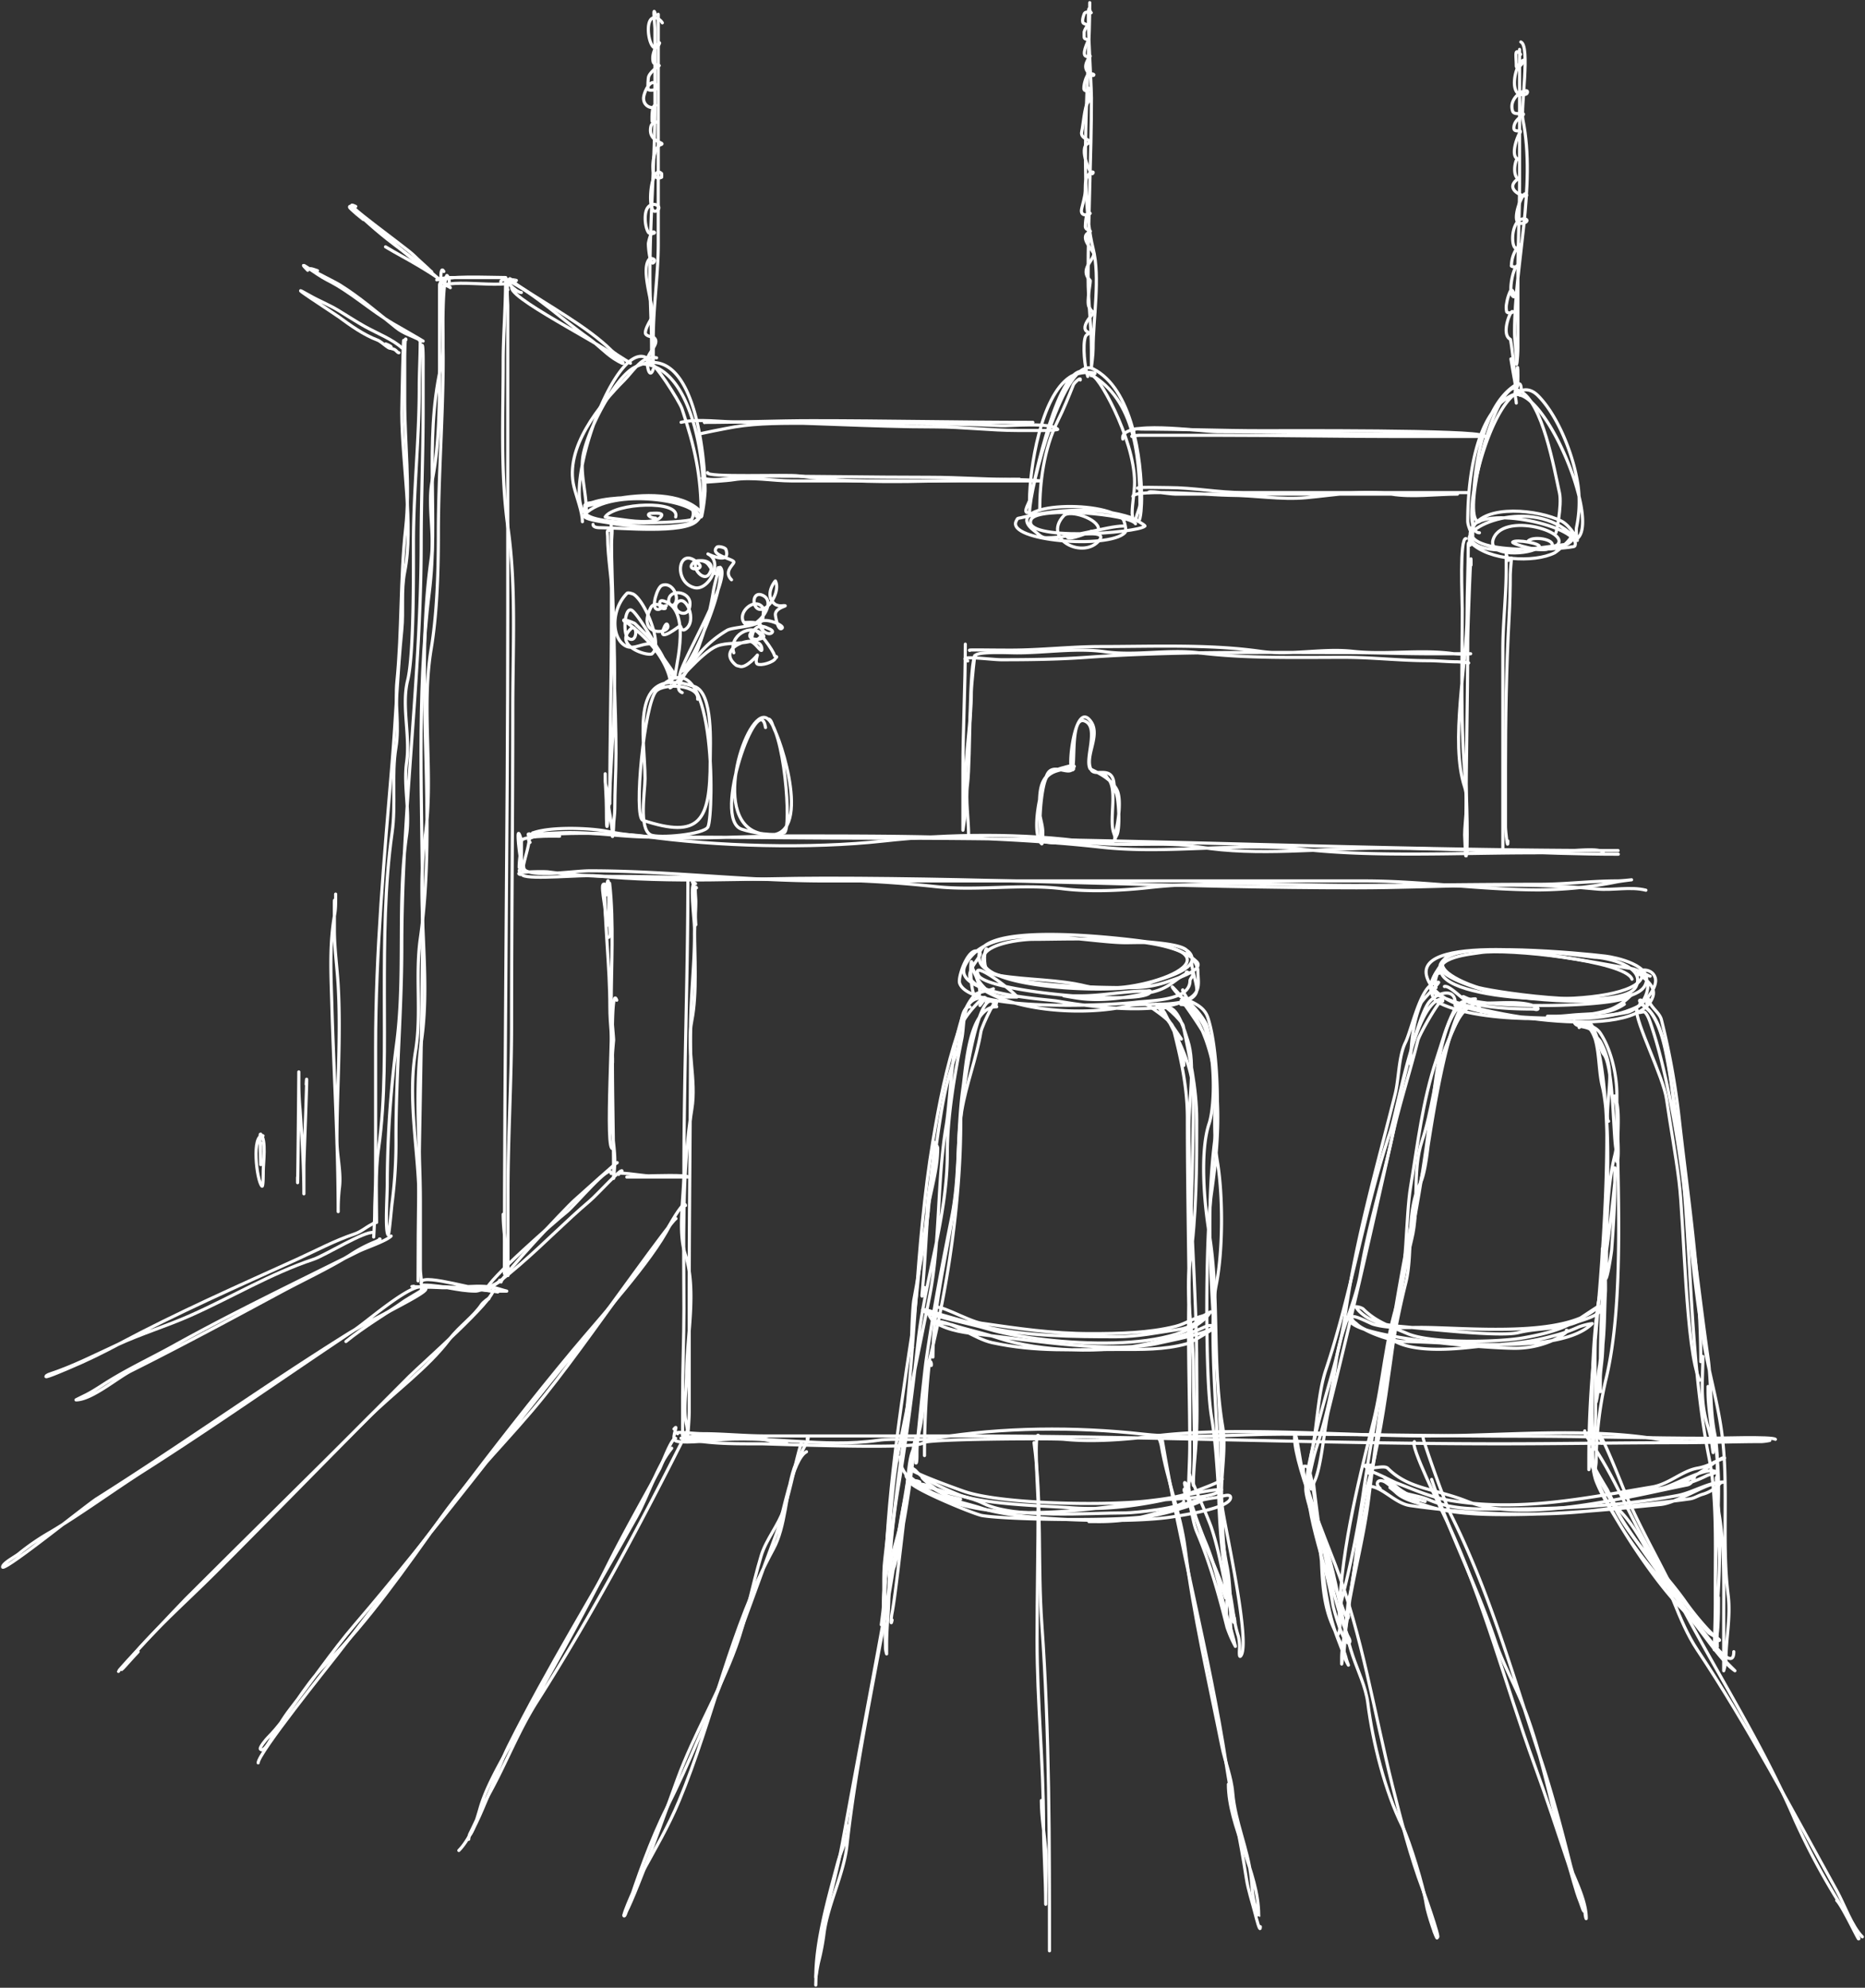 <svg id="Gruppe_484" data-name="Gruppe 484" xmlns="http://www.w3.org/2000/svg" xmlns:xlink="http://www.w3.org/1999/xlink" width="595.676" height="634.905" viewBox="0 0 595.676 634.905">
  <rect x="0" y="0" width="595.676" height="634.905" fill="#333333" stroke="none"/>
  <defs>
    <clipPath id="clip-path">
      <rect id="Rechteck_116" data-name="Rechteck 116" width="595.676" height="634.905" fill="none" stroke="#fff" stroke-width="1"/>
    </clipPath>
  </defs>
  <g id="Gruppe_483" data-name="Gruppe 483" clip-path="url(#clip-path)">
    <path id="Pfad_2990" data-name="Pfad 2990" d="M98.457,54.034c-2.067-2.252-1.225,5.922-1.225,7.261v98.288c0,70.106-1.069,141.1-1.069,211" transform="translate(64.94 36.226)" fill="none" stroke="#fff" stroke-linecap="round" stroke-linejoin="round" stroke-width="1"/>
    <path id="Pfad_2991" data-name="Pfad 2991" d="M68.339,39.535c-6.921-3.274,16.214,13.27,18.475,15.532,1.66,1.66,4.1,3.744,5.384,5.026.119.119.528.359.359.359-2.024,0-21.533-17.287-21.533-17.586" transform="translate(45.28 26.41)" fill="none" stroke="#fff" stroke-linecap="round" stroke-linejoin="round" stroke-width="1"/>
    <path id="Pfad_2992" data-name="Pfad 2992" d="M83.764,53.595c-1.744.484,1.52-.617,3.583-.617h17.944c-5.282,0-20.1-.732-20.1,1.076" transform="translate(56.231 35.677)" fill="none" stroke="#fff" stroke-linecap="round" stroke-linejoin="round" stroke-width="1"/>
    <path id="Pfad_2993" data-name="Pfad 2993" d="M255.633,184.411c1.643-3.024-11.245-3.659-13.431-3.97-5.835-.834-57.377-7.412-52.754,6.46,2.771,8.316,40.894,8.254,48.448,8.254A34.022,34.022,0,0,0,250.1,193c.7-.278,11.33-3.384,8.613-6.1-8.871-8.871-38.272-7.177-52.4-7.177-3.116,0-18.837,1.442-15.431,8.254,3.92,7.842,45.431,9.4,52.754,5.741,2.285-1.143,15.808-3.914,13.278-8.971-2.367-4.736-16.812-3.949-20.814-3.949-13.6,0-43.841-7.78-51.32,7.179-4.641,9.28,25.213,10.781,29.428,11.483,10.74,1.791,31.3,4.626,41.269-.359,4.956-2.478,3.59-5.555,3.59-9.69,0-.382-1.114-3.552-1.8-2.87-.861.861,1.794,7.9,1.436,9.688-1.179,5.9-17.071,3.552-21.533,4.666-14.158,3.54-40.321,2.025-50.242-7.894-2.808-2.808,3.53-7.956,2.513-8.973-3.22-3.22-7.147,7.631-6.46,9.69,3.111,9.333,48.317,7.1,56.344,6.1,4.52-.566,17.225-.41,17.225-6.818,0-.895,2.052-2.513.359-2.513" transform="translate(123.52 120.309)" fill="none" stroke="#fff" stroke-linecap="round" stroke-linejoin="round" stroke-width="1"/>
    <path id="Pfad_2994" data-name="Pfad 2994" d="M343.447,189.555c-.191.055-4.374-2.26-5.936-2.456-10.012-1.251-55.868-11.719-61.01-1.436-1.937,3.873,12.833,7.986,14.714,8.613,7.535,2.513,46.366,6.676,50.6-1.794,3.21-6.418-9.579-8.958-12.56-9.33-8.1-1.012-46.118-4.485-51.32.717-4.312,4.312,9.182,8.936,10.766,9.331,7.206,1.8,46.347,7.433,50.242-.358,3.26-6.52-9.645-9.331-13.279-9.331-.516,0-58.5-8.636-53.472,6.46,5.26,15.778,50.2,13.861,63.881,11.126,3.5-.7,10.224-7.365,8.971-11.126-1.188-3.563-6.284-2.337-5.383-1.436,1.536,1.536,5.832,4.036,4.666,7.537-5.145,15.435-60.284,5.267-70.341-1.436-2.612-1.742,2.872-8.973,2.872-8.973s-2.949,5.227-1.794,7.537" transform="translate(183.605 122.264)" fill="none" stroke="#fff" stroke-linecap="round" stroke-linejoin="round" stroke-width="1"/>
    <path id="Pfad_2995" data-name="Pfad 2995" d="M201.242,192.846c.353-1.005-.02-1.457-.943-1.457-7.053,0-5.843,8.043-6.818,12.918-2.32,11.608-4.664,25.064-4.664,36.966,0,20.1-7.108,39.929-9.331,59.932-1.68,15.118-3.615,30.308-6.1,45.218a214.81,214.81,0,0,0-3.23,35.528c0,5.4-.717,10.271-.717,15.79v3.23a8.8,8.8,0,0,1-.359-1.794c0-6.364-1.159-12.979-.36-19.378,1.851-14.8,1.744-29.887,4.666-44.5,3.237-16.177,6.534-32.3,9.69-48.09,3.56-17.8,2.391-36.956,5.383-54.908,1.834-11.007,1.456-34.113,9.331-41.988.682-.682,4.523-1.184,5.741-1.794" transform="translate(113.746 127.306)" fill="none" stroke="#fff" stroke-linecap="round" stroke-linejoin="round" stroke-width="1"/>
    <path id="Pfad_2996" data-name="Pfad 2996" d="M225.428,191.323c.776-2.947,7.468,5.5,7.983,7.559,2.535,10.134,3.836,26.012,2.513,36.605-4.471,35.761,2.153,71.8,2.153,107.663,0,12.21.5,25.808,2.871,37.681.838,4.193,1.133,8.784,2.511,12.92a15.2,15.2,0,0,1,.359,4.666c0,.077-.142,2.3.36,1.794,3.436-3.438-4.775-40.232-5.743-47.012-1.236-8.66,1.437-17.932,0-26.557-3.376-20.256-.928-41.462-4.306-61.727-1.578-9.467-2.959-25.94,0-34.811,2.732-8.2,2.059-38.041-8.973-38.041" transform="translate(152.049 128.784)" fill="none" stroke="#fff" stroke-linecap="round" stroke-linejoin="round" stroke-width="1"/>
    <path id="Pfad_2997" data-name="Pfad 2997" d="M177.893,250.547c-1.918-1.861-.474,2,1.2,3.006,4.651,2.791,10.127,3.359,15.431,3.947,15.547,1.727,41.943,6.2,56.7,2.513,1.5-.375,16.508-3.193,16.508-5.024,0-.838-1.762-.375-2.511,0-5.16,2.58-12.5,4.042-18.3,5.383-13.676,3.156-34.223,2.588-47.373-1.794-4.974-1.659-10.239-2.7-15.073-4.307-.65-.216-5.565-.893-5.383-1.076.085-.085.24,0,.359,0,5.441,0,12.329,5.616,17.944,6.818,14.255,3.054,25.8,2.153,40.194,2.153,7.477,0,14.635.184,21.891-1.794,2.134-.581,9.37-5.383,9.331-5.383" transform="translate(119.515 168.857)" fill="none" stroke="#fff" stroke-linecap="round" stroke-linejoin="round" stroke-width="1"/>
    <path id="Pfad_2998" data-name="Pfad 2998" d="M171.631,277.8c-.64,8.505,14.252,13.955,20.424,15.5,19.434,4.858,44,.645,63.521-1.794,3.977-.5,15.813-.382,18.661-3.23.317-.317-4.074-.027-15.073,2.513-10.638,2.454-21.642,4.016-32.658,3.23-9.561-.684-26.7-1.007-35.528-3.949a93.39,93.39,0,0,1-10.766-5.024,13.837,13.837,0,0,1-3.59-2.871c-.454-.456-1.794-1.362-1.794-.717,0,1.21,15.78,6.782,16.869,7.177,11.724,4.264,45.324,4.694,58.5,3.23,5.989-.665,11.29-1.359,16.867-3.588,1.38-.553,9.665-3.589,6.818-3.589" transform="translate(115.889 187.603)" fill="none" stroke="#fff" stroke-linecap="round" stroke-linejoin="round" stroke-width="1"/>
    <path id="Pfad_2999" data-name="Pfad 2999" d="M199.987,191.97c-5.4-8.038-11.022,30.668-11.022,36.942,0,25.158-4.026,52.712-10.048,76.8-1.824,7.3-1.4,15.3-3.23,22.61a33.575,33.575,0,0,0-.717,7.177c0,.3.034,3.263-.36,2.871-.281-.281,2.821-29.437,3.23-32.3,2.242-15.684,5.2-31.037,8.254-46.294,2.657-13.283,1.665-27.807,3.59-41.271,1.012-7.087,1.9-25.84,10.766-25.84" transform="translate(117.902 128.899)" fill="none" stroke="#fff" stroke-linecap="round" stroke-linejoin="round" stroke-width="1"/>
    <path id="Pfad_3000" data-name="Pfad 3000" d="M221.014,191.743c.34-1.588,7.319,4.907,7.659,6.606,2.01,10.055,4.306,19.5,4.306,30.145,0,15.026-.049,30.491-2.153,45.218-1.543,10.8,1.077,22.618,1.077,33.375,0,8.908.358,17.658.358,26.557,0,3.882-.358,7.512-.358,11.484v0c0-3.766.4-7.7.717-11.484.707-8.492.359-16.921.359-25.48,0-25.763-2.511-51.889-2.511-77.876,0-7.777,2.141-19.775-.359-27.274-.8-2.391-2.957-10.407-6.1-10.407-.955,0-1.794-.369-1.794.717" transform="translate(149.251 129.317)" fill="none" stroke="#fff" stroke-linecap="round" stroke-linejoin="round" stroke-width="1"/>
    <path id="Pfad_3001" data-name="Pfad 3001" d="M296.49,193.294c.65-6.339-6.4-3.929-8.581-.662-3.516,5.274-8.571,26.657-9.69,33.375-2.923,17.539-8.919,34.855-11.843,52.4-1.63,9.78-6.669,18.9-7.9,28.71a149.8,149.8,0,0,1-6.1,26.917c-1.258,3.778-1.94,7.762-2.87,11.484a22.984,22.984,0,0,0-.36,2.511v-2.511c0-3.409,1.107-7.333,1.794-10.767,1.6-8,1.774-17.522,4.307-25.121,8.259-24.776,12.211-50.99,20.455-75.722,2.759-8.278,8.122-42.707,16.867-42.707" transform="translate(168.251 127.856)" fill="none" stroke="#fff" stroke-linecap="round" stroke-linejoin="round" stroke-width="1"/>
    <path id="Pfad_3002" data-name="Pfad 3002" d="M300.413,194.7c-8.514-21.027-17.244,45.215-17.708,47.069-8.554,34.215-13.942,73.5-18.3,108.38-1.468,11.747-4.525,23.206-6.46,34.811-.8,4.81-1.794,10.394-1.794,15.073a21.938,21.938,0,0,1-.359,2.87V401.1c0-4.967,1.6-10.063,2.153-15.073,1.2-10.781,3.267-22.075,5.384-32.657,4.756-23.784,7.046-48.646,12.918-72.135,2.495-9.975-.04-22.528,4.666-31.94,4.816-9.631,2.381-58.855,17.586-58.855" transform="translate(172.736 128.608)" fill="none" stroke="#fff" stroke-linecap="round" stroke-linejoin="round" stroke-width="1"/>
    <path id="Pfad_3003" data-name="Pfad 3003" d="M301.691,196.7c7.5-5.7,8.849,29.378,8.849,34.273,0,23.932-2.128,48.513-4.307,72.492-.921,10.137-1.436,20.8-1.436,30.864v3.589s.538-2.141.719-3.23a90.869,90.869,0,0,0,1.436-14.714c0-11.7-.854-25.019,1.076-36.605,2.268-13.605,4.441-54.372,1.077-67.826-1.37-5.483-.791-12.705-3.23-17.586-.982-1.963-5.741-1.034-5.741-3.23" transform="translate(202.681 131.501)" fill="none" stroke="#fff" stroke-linecap="round" stroke-linejoin="round" stroke-width="1"/>
    <path id="Pfad_3004" data-name="Pfad 3004" d="M313.322,190.68c-1.734-.122,2.287,2.813,3.113,3.915,2.726,3.632,4.143,9.228,5.024,13.637,2.729,13.645,3.458,27.917,5.743,41.63,3.032,18.2,4.909,36.513,7.536,54.908,1.163,8.139.56,16.433,2.153,24.4,1.667,8.333.033,17.418,1.436,25.84,1.724,10.34,1.436,23,1.436,33.375V404.9a17.57,17.57,0,0,0,.719-3.59c0-6.643,1.565-13.672.717-20.456-2.178-17.427.332-35.359-2.153-52.754-1.387-9.707-4.148-19.149-5.743-28.711-3.622-21.739-4.984-43.906-8.613-65.674-1.86-11.158-4.517-24.315-7.9-34.453-.548-1.645-1.148-3.661-2.153-4.664-.613-.615-2.511.873-2.511-.719" transform="translate(210.782 128.765)" fill="none" stroke="#fff" stroke-linecap="round" stroke-linejoin="round" stroke-width="1"/>
    <path id="Pfad_3005" data-name="Pfad 3005" d="M249.485,283.163c-2.181,1.223,2.96,13.263,3.389,16.262,1.34,9.383,2.086,19.326,4.664,28.351,1.107,3.873,2.685,7.334,3.949,11.124a15.919,15.919,0,0,0,1.076,2.154s-.534-1.421-.717-2.154c-.96-3.84-3.553-8.279-5.024-12.2-3.5-9.342-2.374-19.713-3.589-29.428-.134-1.074-1.974-14.713-1.794-14.713" transform="translate(168.116 190.812)" fill="none" stroke="#fff" stroke-linecap="round" stroke-linejoin="round" stroke-width="1"/>
    <path id="Pfad_3006" data-name="Pfad 3006" d="M303.51,279.083c2.168,11.231,19.39,36.971,28.435,46.016,5.755,5.753,9.7,12.928,15.431,18.661a19.831,19.831,0,0,0,1.794,1.436l-1.794-1.794c-3.232-3.233-5.817-7.038-8.613-10.767-8.363-11.153-16.693-22.168-24.4-33.734-3.372-5.059-5.693-10.516-8.971-15.431-.534-.8-1.436-2.513-1.436-2.513a22.337,22.337,0,0,0,.719,3.23c1.816,4.847,4.88,9.571,7.535,14,7,11.673,16.075,20.812,24.4,31.223,1.989,2.486,12.2,17.373,12.2,9.69" transform="translate(204.961 188.466)" fill="none" stroke="#fff" stroke-linecap="round" stroke-linejoin="round" stroke-width="1"/>
    <path id="Pfad_3007" data-name="Pfad 3007" d="M257.824,250.171c-1.937,4.664,12.69,9.4,16.691,9.4,14.914,0,50.068,4.481,60.291-5.743A19.238,19.238,0,0,0,330.5,254.9a45.8,45.8,0,0,1-8.253,2.871c-9.006,2.572-16.751,2.578-25.84,3.588-7.053.782-18.775,1.654-25.121-2.154-3.542-2.124-9.008-2.546-11.843-5.383-.06-.059-2.153-1.64-2.153-1.436,0,5.862,43.183,9.331,52.754,9.331a29.727,29.727,0,0,0,13.637-3.23c.173-.085,4.312-2.513,2.871-2.513" transform="translate(173.749 168.941)" fill="none" stroke="#fff" stroke-linecap="round" stroke-linejoin="round" stroke-width="1"/>
    <path id="Pfad_3008" data-name="Pfad 3008" d="M261.262,283.925c4.21.543,7.985,5.492,12.724,6.168,19.626,2.8,42.826,3.88,62.445,1.077,8.908-1.273,18-1.957,26.915-3.23,1.367-.2,2.647-1.064,3.947-1.436a11.846,11.846,0,0,0,5.743-3.589c.266-.268,1.454-.359,1.076-.359-4.8,0-9.933,3.409-14.714,4.306-17.716,3.322-36.577,4.307-54.548,4.307-8.514,0-16.931.486-24.763-2.871-3.441-1.474-7.706-1.7-10.767-3.23-.576-.288-1.794-.717-1.794-.717a19.472,19.472,0,0,1,1.794,1.434c2.4,2.4,6.458,3.23,9.69,4.307,7.85,2.617,17.261,2.871,25.48,2.871,16.869,0,32.846-1.563,49.525-3.23,4.972-.5,14.374-6.46,16.867-6.46" transform="translate(176.431 190.812)" fill="none" stroke="#fff" stroke-linecap="round" stroke-linejoin="round" stroke-width="1"/>
    <path id="Pfad_3009" data-name="Pfad 3009" d="M134.7,170.26c-.707-1.174-.2,3.1-.2,4.316,0,3.719-.422,7.376-.422,10.98,0,9.39-1.267,19.944-1.267,29.985,0,28.468-.422,57.123-.422,85.729v36.319c0,2.4-.422,7.179-.422,7.179a27.254,27.254,0,0,0-.422-2.955c-1.171-4.682,0-11.256,0-16.048,0-11.866,3.4-26.956-.422-38.431-2.424-7.271-.422-18.358-.422-26.183,0-31.328,1.267-62.224,1.267-93.331" transform="translate(87.74 113.327)" fill="none" stroke="#fff" stroke-linecap="round" stroke-linejoin="round" stroke-width="1"/>
    <path id="Pfad_3010" data-name="Pfad 3010" d="M134.279,168.536c-2.108-1.638-.34,11.531-.34,14.094,0,8.722.876,20.96-.844,29.562-1.813,9.065,1.543,19.036,0,28.294-3.326,19.955-2.533,43.518-2.533,63.77,0,9.593-.422,18.866-.422,28.294V344.8" transform="translate(87.883 113.718)" fill="none" stroke="#fff" stroke-linecap="round" stroke-linejoin="round" stroke-width="1"/>
    <path id="Pfad_3011" data-name="Pfad 3011" d="M131.144,274.089c-1.2-.333,1.37.479,1.751.606,1.7.565,5.131.359,6.818.359,5.579,0,15.537-1.2,20.1,1.077,1.288.643,4.307.359,4.307.359a25.327,25.327,0,0,1-4.307-.359c-7.611-1.9-16.463-1.794-24.4-1.794a33.764,33.764,0,0,0-5.024.717l4.306.719c6.936,1.156,14.109,1.076,21.174,1.076,3.416,0,49.721,1.957,52.037-.358,1.2-1.2,41.1-1.453,44.86-1.077,9.3.932,19.879.072,29.068-1.076,25.068-3.135,61.04,0,86.848,0,23.964,0,50.324-2.858,73.929,1.076,7.311,1.22,16.277.36,23.685.36h11.843a16.9,16.9,0,0,1-2.511.359c-8.68,0-17.455.359-26.2.359-19.114,0-38.276.358-57.421.358-57.485,0-114.919-2.511-172.26-2.511H157.3c-6.743,0-13.558-.719-20.1-.719-2.742,0-9.682-.893-7.9,0" transform="translate(87.125 184.32)" fill="none" stroke="#fff" stroke-linecap="round" stroke-linejoin="round" stroke-width="1"/>
    <path id="Pfad_3012" data-name="Pfad 3012" d="M81.219,64.857c-.327-1.595-.405,4.917-.405,6.039V84.523c0,13.288,1.783,27.316.31,40.569-1.8,16.229-1.159,32.662-2.788,48.932-.69,6.9.829,14.223-.308,21.059-1.478,8.864.039,18.3-1.24,27.252-2.382,16.678-2.478,34.58-2.478,51.41,0,16.085.419,33.615-1.858,49.55-1.071,7.494-.62,16.1-.62,23.536h0" transform="translate(48.445 43.629)" fill="none" stroke="#fff" stroke-linecap="round" stroke-linejoin="round" stroke-width="1"/>
    <path id="Pfad_3013" data-name="Pfad 3013" d="M80.858,65.811c-.106-6.073-.637,20.177-.637,22.23,0,15.225,3.857,36.151.928,50.79-1.2,6.028-.312,12.417-.928,18.581-1.412,14.123-1.92,28.291-3.1,42.429-2.495,29.938-5.264,60.663-5.264,90.739v40.879c0,4.461-.31,8.836-.31,13.317,0,1.53-.31,6.993-.31,6.5" transform="translate(48.109 43.828)" fill="none" stroke="#fff" stroke-linecap="round" stroke-linejoin="round" stroke-width="1"/>
    <path id="Pfad_3014" data-name="Pfad 3014" d="M89.7,73.728c-2.815-2.684-7.9-4.672-11.824-6.852-2.932-1.63-5.78-3.53-8.671-5.265s-6.056-2.974-8.981-4.646c-9.715-5.552,7.683,5.629,9.291,6.813,3.758,2.769,8.028,5.8,12.387,7.433,1.513.566,4.336,3.783,4.336,2.168,0-.26-1.858-1.086-1.858-.93,0,.027,1.392,1.134,1.548,1.24.581.385.968.231,1.55.618.508.338.813.93,1.238.93" transform="translate(38.687 37.43)" fill="none" stroke="#fff" stroke-linecap="round" stroke-linejoin="round" stroke-width="1"/>
    <path id="Pfad_3015" data-name="Pfad 3015" d="M113.369,236.271c-2.642-.692-15.532,7.324-19.135,8.527-13.786,4.6-26.133,12.1-39.331,17.961-7.666,3.408-15.639,5.788-23.228,9.291-6.984,3.223-14.168,6.891-21.368,9.291-.258.085-1.548.484-1.548.928s7-2.608,7.433-2.786c5.56-2.319,10.776-4.9,16.1-7.743,18.484-9.857,37.683-18.309,56.674-26.942,6.009-2.732,12.106-6,18.273-8.053,2.226-.742,3.661-2.139,5.574-3.1.921-.461.93-.737.93-.31" transform="translate(5.914 157.432)" fill="none" stroke="#fff" stroke-linecap="round" stroke-linejoin="round" stroke-width="1"/>
    <path id="Pfad_3016" data-name="Pfad 3016" d="M111.422,236.615c.824-.077-1.392.92-2.168,1.21a45.933,45.933,0,0,0-7.433,4.026c-7.182,4.389-14.634,7.809-21.988,11.769-15.76,8.487-31.8,17.14-47.693,25.084C27.744,280.9,19.477,288,14.489,288c-.057,0,2.791-1.4,3.1-1.548,2.079-1.04,4.228-2.466,6.194-3.717,7.095-4.513,14.669-8.011,21.988-12.077,19.06-10.59,39.427-20.333,58.842-30.04,2.305-1.153,8.889-3.314,10.529-4.956" transform="translate(9.784 159.14)" fill="none" stroke="#fff" stroke-linecap="round" stroke-linejoin="round" stroke-width="1"/>
    <path id="Pfad_3017" data-name="Pfad 3017" d="M85.078,66.509c.4-.137.317,6.2.317,7.016V87.46c0,13.932-.62,28.152-.62,42.119,0,43.084-6.194,85.685-6.194,129.141,0,20.243-1.858,40.516-1.858,60.7a152.438,152.438,0,0,1-1.24,21.059c-.168,1.168-.957,10.5-1.238,10.219-1.082-1.082-.31-12.489-.31-16.1a357.073,357.073,0,0,1,3.1-45.835c2.719-21.747,0-44.3,3.1-65.965,1.084-7.587-1.084-15.639,0-23.226,1.174-8.226-1.7-17.979.31-26.014,2.032-8.132,1.858-34.561,1.858-43.977,0-16.513,1.858-32.993,1.858-49.55,0-4.9.31-9.878.31-14.865,0-.414-.09-.31-.31-.31" transform="translate(49.749 43.788)" fill="none" stroke="#fff" stroke-linecap="round" stroke-linejoin="round" stroke-width="1"/>
    <path id="Pfad_3018" data-name="Pfad 3018" d="M62.329,52.289c-7.234-2.573,5.014,3.223,7.107,4.53,6.4,4,12.082,8.923,17.963,13.627,2.4,1.923,4.788,2.548,7.122,3.716.5.248,1.55.62,1.55.62l-1.55-.93c-2.655-1.593-5.384-3.078-8.051-4.646-7.259-4.27-13.555-10.184-21.059-13.935-3.58-1.791-10.466-7.368-6.2-3.1" transform="translate(39.074 34.17)" fill="none" stroke="#fff" stroke-linecap="round" stroke-linejoin="round" stroke-width="1"/>
    <path id="Pfad_3019" data-name="Pfad 3019" d="M64.285,172.5c-.084-.4-.085.809-.085,1.216v8.113c0,6,.874,11.853,1.218,17.85.947,16.572-.407,32.941-.407,49.493,0,4.887,1.417,10.164.813,15.011a60.4,60.4,0,0,0-.405,7.708c0-21.735-1.4-44.241-2.029-66.128-.246-8.606-.714-16.984.405-25.557.533-4.081.811-3.858.811-8.115v-1.622" transform="translate(42.598 115.117)" fill="none" stroke="#fff" stroke-linecap="round" stroke-linejoin="round" stroke-width="1"/>
    <path id="Pfad_3020" data-name="Pfad 3020" d="M59.494,208.336c.585-9.221-.74,23.836-.74,26.053v8.926c0-8.909-.6-17.882-1.216-26.776a90.272,90.272,0,0,1-.405-9.735v-2.434c0,4.089-.405,44.049-.405,33.672" transform="translate(38.307 138.011)" fill="none" stroke="#fff" stroke-linecap="round" stroke-linejoin="round" stroke-width="1"/>
    <path id="Pfad_3021" data-name="Pfad 3021" d="M51.037,216.754c-3.692-.511-2.049,14.406-.328,16.126.434.432.405-4.557.405-4.868,0-2.484,1.055-9.9-.811-11.766-.508-.508,0,5.482,0,9.737v-6.9" transform="translate(32.964 146.011)" fill="none" stroke="#fff" stroke-linecap="round" stroke-linejoin="round" stroke-width="1"/>
    <path id="Pfad_3022" data-name="Pfad 3022" d="M135.228,245.47c-3.763-1.806-17.976,10.749-22.277,13.617-22.519,15.012-44.576,30.541-67.344,45.03-9.933,6.319-19.537,13.426-29.616,19.472a74.5,74.5,0,0,0-10.142,6.9c-1.173,1.007-4.614,2.737-5.274,4.058-.06.121-.134.405,0,.405,2.24,0,26.748-19.839,30.021-21.908,27.106-17.12,53.211-35.793,80.326-52.739,6.594-4.121,24.746-12.6,24.746-14.2" transform="translate(0.338 165.647)" fill="none" stroke="#fff" stroke-linecap="round" stroke-linejoin="round" stroke-width="1"/>
    <path id="Pfad_3023" data-name="Pfad 3023" d="M140.847,247.714c.486-.729-1.834,1.129-2.24,1.736-2.625,3.939-7.283,7.144-10.142,10.955-7.115,9.487-17.862,17.051-26.369,25.558-19.264,19.263-38.7,38.3-58.012,57.607-1.4,1.4-21.5,22.575-21.5,23.124" transform="translate(15.25 167.169)" fill="none" stroke="#fff" stroke-linecap="round" stroke-linejoin="round" stroke-width="1"/>
    <path id="Pfad_3024" data-name="Pfad 3024" d="M181.8,232.542c.023.079-.875,1.369-1.134,1.89-5.691,11.38-22.166,29.355-30.832,39.757-26.3,31.556-50.185,64.871-75.459,97.365C71.14,375.707,49.219,403,49.219,406.036" transform="translate(33.238 157.036)" fill="none" stroke="#fff" stroke-linecap="round" stroke-linejoin="round" stroke-width="1"/>
    <path id="Pfad_3025" data-name="Pfad 3025" d="M155.467,276.115c-4.744,5.786-7.435,15.029-11.193,21.794C130.614,322.5,115.88,346.18,103.3,371.338c-4.1,8.192-9.735,27.178-15.822,33.266" transform="translate(59.076 186.461)" fill="none" stroke="#fff" stroke-linecap="round" stroke-linejoin="round" stroke-width="1"/>
    <path id="Pfad_3026" data-name="Pfad 3026" d="M175.575,275.124c-2.061,6.72-3.183,14.073-5.5,21.02-1.744,5.227-5.73,9.764-7.3,15.009-2.933,9.777-4.59,19.521-8.113,29.211-5.235,14.394-13.439,27.827-18.663,42.191-1.809,4.979-14.677,41.047-17.038,43.409" transform="translate(80.334 185.792)" fill="none" stroke="#fff" stroke-linecap="round" stroke-linejoin="round" stroke-width="1"/>
    <path id="Pfad_3027" data-name="Pfad 3027" d="M186.025,277.947c-6.438,41.04-14.508,81.891-21.98,122.986-2.6,14.275-8.519,31.058-8.519,45.436" transform="translate(105.027 187.698)" fill="none" stroke="#fff" stroke-linecap="round" stroke-linejoin="round" stroke-width="1"/>
    <path id="Pfad_3028" data-name="Pfad 3028" d="M197.141,275.056c2.572,19.211,1.109,38.664,2.493,58.051,2.448,34.262,2.434,69.9,2.434,104.261" transform="translate(133.13 185.746)" fill="none" stroke="#fff" stroke-linecap="round" stroke-linejoin="round" stroke-width="1"/>
    <path id="Pfad_3029" data-name="Pfad 3029" d="M221.58,274.511c5.575,33.721,15.038,68.49,20.375,103.184,1.91,12.417,4.584,24.521,6.492,36.917.6,3.9,1.895,7.581,2.84,11.36.169.68,1.622,6.519,1.622,4.056" transform="translate(149.634 185.378)" fill="none" stroke="#fff" stroke-linecap="round" stroke-linejoin="round" stroke-width="1"/>
    <path id="Pfad_3030" data-name="Pfad 3030" d="M246.923,273.323c-1.364,6.947,10.229,34.987,12.883,41.886,8.542,22.213,12.484,47.51,18.256,70.591,2.778,11.114,5.634,22.328,9.735,33.266,1.074,2.861,7.257,20.6,3.652,13.387" transform="translate(166.673 184.576)" fill="none" stroke="#fff" stroke-linecap="round" stroke-linejoin="round" stroke-width="1"/>
    <path id="Pfad_3031" data-name="Pfad 3031" d="M269.717,274.867c-1.538,1.04,8.423,21.209,10.429,25.506,11.752,25.183,18.569,51.976,27.993,77.892,3.728,10.251,7.112,20.524,10.548,30.832,1.471,4.413,2.324,8.646,4.058,12.982.208.521,1.216,3.84,1.216,2.434" transform="translate(182.032 185.619)" fill="none" stroke="#fff" stroke-linecap="round" stroke-linejoin="round" stroke-width="1"/>
    <path id="Pfad_3032" data-name="Pfad 3032" d="M302.154,272.808c-.285.888.91,2.245,1.444,2.992,8.04,11.258,12.83,24.359,19.879,36.106,5.714,9.526,8.393,21.518,14.6,30.832,16.334,24.5,30.338,51.361,44.625,77.081,2.376,4.274,4.734,11.225,8.115,14.6" transform="translate(204.017 184.228)" fill="none" stroke="#fff" stroke-linecap="round" stroke-linejoin="round" stroke-width="1"/>
    <path id="Pfad_3033" data-name="Pfad 3033" d="M116.876,168.408c1.414,12.56.5,26.7.5,39.13,0,5.981.422,12.052.422,18.16V224.43c0-5.587-.844-10.99-.844-16.47,0-13-1.689-26.115-1.689-39.274" transform="translate(77.839 113.726)" fill="none" stroke="#fff" stroke-linecap="round" stroke-linejoin="round" stroke-width="1"/>
    <path id="Pfad_3034" data-name="Pfad 3034" d="M80.772,245.931c.563-1.912,24.816,1.1,23.65,1.1" transform="translate(54.546 165.649)" fill="none" stroke="#fff" stroke-linecap="round" stroke-linejoin="round" stroke-width="1"/>
    <path id="Pfad_3035" data-name="Pfad 3035" d="M132.556,221.768c1.131-1.355-10.92,9.536-13.526,11.853-3.265,2.9-23.5,24.632-23.5,26.173" transform="translate(64.51 149.682)" fill="none" stroke="#fff" stroke-linecap="round" stroke-linejoin="round" stroke-width="1"/>
    <path id="Pfad_3036" data-name="Pfad 3036" d="M116.7,191.261c1.1,3-2.183,49.18.675,46.322" transform="translate(78.451 129.159)" fill="none" stroke="#fff" stroke-linecap="round" stroke-linejoin="round" stroke-width="1"/>
    <path id="Pfad_3037" data-name="Pfad 3037" d="M115.517,172.5c1.1-13.146,1.231,5.714,1.231,10.332,0,.749.436,3.2-.534,3.2" transform="translate(78.009 113.398)" fill="none" stroke="#fff" stroke-linecap="round" stroke-linejoin="round" stroke-width="1"/>
    <path id="Pfad_3038" data-name="Pfad 3038" d="M116.646,100.982c.7-1.819.141,3.843.141,4.974v22.968c0,20.154-.534,39.653-.534,59.828" transform="translate(78.505 67.952)" fill="none" stroke="#fff" stroke-linecap="round" stroke-linejoin="round" stroke-width="1"/>
    <path id="Pfad_3039" data-name="Pfad 3039" d="M97.636,53.885c-1.426-2.01.841.5,2.114,1.352,9.66,6.44,22.565,13.485,29.914,20.832,1.416,1.416,8.328,5.234,5.341,3.739" transform="translate(65.627 35.875)" fill="none" stroke="#fff" stroke-linecap="round" stroke-linejoin="round" stroke-width="1"/>
    <path id="Pfad_3040" data-name="Pfad 3040" d="M134.335,80.813c-.178-.035.084-.067.193-.067,11.121,0,22.747-.534,34.188-.534,23.293,0,47.016.534,70.51.534" transform="translate(90.676 54.167)" fill="none" stroke="#fff" stroke-linecap="round" stroke-linejoin="round" stroke-width="1"/>
    <path id="Pfad_3041" data-name="Pfad 3041" d="M216.239,83.177c-.558-1.94.866-1.335,2.441-1.335,12.893,0,25.547.534,38.46.534,6.614,0,68.594-.313,70.51,1.6" transform="translate(145.943 55.208)" fill="none" stroke="#fff" stroke-linecap="round" stroke-linejoin="round" stroke-width="1"/>
    <path id="Pfad_3042" data-name="Pfad 3042" d="M134.9,90.1c-.8,1.689,25.4.536,29.127,1.069,23.037,3.292,47.3,1.069,70.51,1.069" transform="translate(91.088 60.842)" fill="none" stroke="#fff" stroke-linecap="round" stroke-linejoin="round" stroke-width="1"/>
    <path id="Pfad_3043" data-name="Pfad 3043" d="M216.931,93.216c-.838-.5,7.477-.218,9.785-.218,8.082,0,15.994,1.6,24.037,1.6h71.579" transform="translate(146.454 62.748)" fill="none" stroke="#fff" stroke-linecap="round" stroke-linejoin="round" stroke-width="1"/>
    <path id="Pfad_3044" data-name="Pfad 3044" d="M125.707,3.286c-1.03-3.7-.2,2.928-.2,4.624V31.949c0,18.107-1.6,36.533-1.6,54.484,0,8.026.534,15.691.534,23.5a32.614,32.614,0,0,0,.534,4.272v-7.479c0-10.246,1.6-20.4,1.6-30.447V3.1" transform="translate(83.673 1.473)" fill="none" stroke="#fff" stroke-linecap="round" stroke-linejoin="round" stroke-width="1"/>
    <path id="Pfad_3045" data-name="Pfad 3045" d="M133.893,70.318c-9.78-14.24-29.4,39.881-21.722,47.559.178.178.534-.283.534-.534,0-5.869-2.015-11.94-1.069-17.628C112.94,91.9,121.71,74.647,128.2,71.4c18.884-9.442,22.434,28.113,22.434,39.529a57.529,57.529,0,0,1-1.067,8.011s.533-4.979.533-7.477c0-13.136-4.51-41.132-20.3-41.132" transform="translate(74.574 45.882)" fill="none" stroke="#fff" stroke-linecap="round" stroke-linejoin="round" stroke-width="1"/>
    <path id="Pfad_3046" data-name="Pfad 3046" d="M147.2,101.085c1.163-4.671-26.664-9.576-35.64-.6-1.632,1.632,6.7,2.476,7.479,2.67,4.838,1.21,26.657,2.774,28.845-1.6.593-1.188-1.446-2.513-2.136-3.2-4.225-4.223-31.953-4.468-34.188,0-3.384,6.768,33.682,4.749,34.188,3.739,4.93-9.861-27.912-6.721-32.05-5.341-.392.131-2.138.065-2.138,1.067,0,.338,8.633-2.047,9.082-2.136,9.345-1.87,21.9-2.139,27.777,3.739,1.087,1.087-.754,2.892-1.069,3.2-4.168,4.168-24.253,2.136-30.447,2.136-.967,0-2.672,0-2.672-1.067" transform="translate(75.187 63.808)" fill="none" stroke="#fff" stroke-linecap="round" stroke-linejoin="round" stroke-width="1"/>
    <path id="Pfad_3047" data-name="Pfad 3047" d="M208.491,3.371c-1.587-6.515.355,22.543.355,27.575,0,18.7-1.067,37.987-1.067,57.156,0,8.189,1.067,15.389,1.067,23.5v5.343s.534-3.91.534-5.875c0-9.71,2.355-22.635,0-32.05C204.616,59.96,208.313,21.807,208.313.5" transform="translate(139.751 0.338)" fill="none" stroke="#fff" stroke-linecap="round" stroke-linejoin="round" stroke-width="1"/>
    <path id="Pfad_3048" data-name="Pfad 3048" d="M290.754,8c3.076,1.154-.087,21.057.667,24.821,4.307,21.536-2.672,46.052-2.672,67.84,0,2.9.534,5.574.534,8.547,0,4.366.534-.387.534-3.739V82.5c0-9.794.534-19.718.534-29.378V10.39" transform="translate(194.993 5.404)" fill="none" stroke="#fff" stroke-linecap="round" stroke-linejoin="round" stroke-width="1"/>
    <path id="Pfad_3049" data-name="Pfad 3049" d="M217.662,71.969c-.084-.531-5.12-.808-8.082,1.168-9.154,6.1-12.819,29.028-12.819,39.529,0,.553.407,3.739-.534,3.739-1.816,0,.712-3.562,1.069-5.343.707-3.537,8.807-43.938,17.628-39.529,14.917,7.458,17.093,25.63,17.093,42.2,0,1.789-2.324,5.341-.534,5.341.923,0,1.069-6.185,1.069-6.944,0-13.16-3.049-35.444-15.492-41.665-9.149-4.575-20.3,37.877-20.3,45.938" transform="translate(132.073 47.354)" fill="none" stroke="#fff" stroke-linecap="round" stroke-linejoin="round" stroke-width="1"/>
    <path id="Pfad_3050" data-name="Pfad 3050" d="M231.933,102.081c-1.705-3.062-31.182-5.647-33.305-1.4-3.548,7.095,34.01,4.45,36.324,2.138.236-.238-3.682-2.474-4.274-2.672-10.831-3.61-24.158-2.774-35.255,0-1.179.295-1.025-.087-1.6,1.069-3.188,6.378,29.422,9.038,34.721,3.739.757-.756-.333-4.074-.533-4.274-6.651-6.649-40.093-5.1-28.311,3.739,1.282.962,2.114,2.138,3.739,2.138,8.815,0,19.531-3.739,24.572-3.739" transform="translate(130.74 65.216)" fill="none" stroke="#fff" stroke-linecap="round" stroke-linejoin="round" stroke-width="1"/>
    <path id="Pfad_3051" data-name="Pfad 3051" d="M288.058,68.425c.7,4.029,2.226,14.85,2.226,5.324,0-6.649-.534,1.236-.534,3.739" transform="translate(194.526 46.208)" fill="none" stroke="#fff" stroke-linecap="round" stroke-linejoin="round" stroke-width="1"/>
    <path id="Pfad_3052" data-name="Pfad 3052" d="M297.006,75.654c-.2-1.873-.059-3.349-2.228-1.9-11.377,7.586-13.354,30.182-13.354,42.734v5.343s-1.6-3.119-1.6-4.808c0-11.647,2.056-34.148,13.888-40.063,9.722-4.86,28.091,38.679,21.367,45.406-.663.662-.6-2.945-.534-3.207a39.174,39.174,0,0,0,.534-13.354c-1.461-10.223-6.695-22.719-12.821-28.845-12.679-12.679-27.048,43.8-18.7,43.8" transform="translate(188.965 49.411)" fill="none" stroke="#fff" stroke-linecap="round" stroke-linejoin="round" stroke-width="1"/>
    <path id="Pfad_3053" data-name="Pfad 3053" d="M314.5,106.81c.893.5-2.064-4.749-4.951-6.194-7.266-3.634-24.491-5.5-28.311,2.136-4.8,9.6,32.193,6.661,32.585,5.877,3-6.008-30.3-13.784-33.119-5.343-3.741,11.226,27.46,4.808,30.449,4.808.417,0,2.9-1.9,2.136-2.67-13.1-13.1-37.336-2.615-32.585,2.136,5.656,5.656,20.043,6.539,26.709,3.2.526-.263,8.427-6.41,4.272-6.41" transform="translate(189.15 65.813)" fill="none" stroke="#fff" stroke-linecap="round" stroke-linejoin="round" stroke-width="1"/>
    <path id="Pfad_3054" data-name="Pfad 3054" d="M281.136,108.532c.092-9.787-1.06,19.621-1.06,23.87,0,18.919-.534,38.066-.534,57.156,0,1.582-.426,10.149.534,10.149" transform="translate(188.711 71.953)" fill="none" stroke="#fff" stroke-linecap="round" stroke-linejoin="round" stroke-width="1"/>
    <path id="Pfad_3055" data-name="Pfad 3055" d="M288.32,107.822a7.7,7.7,0,0,1-.734-2.421v5.343c0,8.562-1.069,17.006-1.069,25.639v63.566" transform="translate(193.486 71.178)" fill="none" stroke="#fff" stroke-linecap="round" stroke-linejoin="round" stroke-width="1"/>
    <path id="Pfad_3056" data-name="Pfad 3056" d="M98.888,159.68c.58-.459.779,1.84.779.985" transform="translate(66.779 107.791)" fill="none" stroke="#fff" stroke-linecap="round" stroke-linejoin="round" stroke-width="1"/>
    <path id="Pfad_3057" data-name="Pfad 3057" d="M444.12,166.02c.213-2.608-13.443-.28-22.586-.28-22.786,0-50.474,1.411-72.852-1.077-21.41-2.379-43.539,1.662-64.956-.717-32.675-3.63-66.788-3.588-99.768-3.588-18.313,0-39.938,2.133-57.778-1.436-5.778-1.156-17.887-1.575-23.687.359-.583.194-.389-.03,0,.359.432.432-1.794.36-1.794.36a16.827,16.827,0,0,1,2.513-.36c3.578,0,7.138-.359,10.766-.359,9.018,0,17.321,1.436,26.2,1.436,25.429,0,51.18.358,76.8.358,76.841,0,155.116,3.949,231.833,3.949" transform="translate(68.002 106.659)" fill="none" stroke="#fff" stroke-linecap="round" stroke-linejoin="round" stroke-width="1"/>
    <path id="Pfad_3058" data-name="Pfad 3058" d="M99.9,161.477c-2.175-7.778-.6,5.158-.062,7.313a5.62,5.62,0,0,1,0,1.436v-9.331c0,3.086-.717,6-.717,8.973" transform="translate(66.708 107.198)" fill="none" stroke="#fff" stroke-linecap="round" stroke-linejoin="round" stroke-width="1"/>
    <path id="Pfad_3059" data-name="Pfad 3059" d="M99.435,167.4c-2.915-.886,7.41-1.057,8.924-.841A159.088,159.088,0,0,0,129.175,168c20.474,0,40.926,1.076,61.366,1.076a372.961,372.961,0,0,1,41.271,2.153c13.5,1.5,27.431-.967,40.913.719,8.507,1.064,18.8.583,27.274-.358,21.283-2.366,44.248-.719,65.674-.719,19.671,0,39.485-.359,59.215-.359,8.37,0,16.49-1.077,24.763-1.077,1.56,0,4.666-.358,4.666-.358s-3.366.387-5.024.719a130.615,130.615,0,0,1-24.4,2.511c-18.825,0-37.4-2.871-55.985-2.871H196.643c-25.036,0-50.021-3.23-75.005-3.23-5.009,0-16.591,1.933-20.455,0-.414-.206-2.153-.868-2.153,0" transform="translate(66.8 111.941)" fill="none" stroke="#fff" stroke-linecap="round" stroke-linejoin="round" stroke-width="1"/>
    <path id="Pfad_3060" data-name="Pfad 3060" d="M187.13,125.042c-2.138.555-1.587,33.032-2.587,41.025-.647,5.183.36,11.166.36,16.508v.359" transform="translate(124.476 84.441)" fill="none" stroke="#fff" stroke-linecap="round" stroke-linejoin="round" stroke-width="1"/>
    <path id="Pfad_3061" data-name="Pfad 3061" d="M185.849,126.246c-.858-2.079,10.229-1.436,13.49-1.436,9.115,0,18.986-1.645,27.993-.36,9.878,1.412,20.233-.88,30.145.36,14.841,1.855,31.378,1.436,46.294,1.436,8.983,0,18.018,1.076,26.917,1.076,3.091,0,6.157.359,9.33.359a29.585,29.585,0,0,1,3.589.36" transform="translate(125.473 83.71)" fill="none" stroke="#fff" stroke-linecap="round" stroke-linejoin="round" stroke-width="1"/>
    <path id="Pfad_3062" data-name="Pfad 3062" d="M140.533,136.108c.583-4.515-10.559-5.272-13.218-2.613-3.826,3.826-7.323,40.266-4.307,41.271,18.252,6.083,21.533.28,21.533-19.021,0-4.947,1.054-21.658-5.024-23.685-21.3-7.1-15.79,16.073-15.79,29.428,0,3.924-2.081,16.006,1.794,17.944,2.474,1.236,17.108-.124,18.3-2.513,1.938-3.878,2.769-62.7-15.791-44.141" transform="translate(82.297 87.226)" fill="none" stroke="#fff" stroke-linecap="round" stroke-linejoin="round" stroke-width="1"/>
    <path id="Pfad_3063" data-name="Pfad 3063" d="M150.324,140.019c-2.064-12.952-17.4,29.219-7.623,32.477,3.3,1.1,10.764,2.515,13.637,1.077,2.359-1.179.067-33.7-5.741-36.605-6.15-3.074-17.775,31.638-2.871,36.605,18.125,6.041,8.934-25.912,5.383-33.017-.486-.972-.933-3.23-1.794-3.23" transform="translate(94.185 92.365)" fill="none" stroke="#fff" stroke-linecap="round" stroke-linejoin="round" stroke-width="1"/>
    <path id="Pfad_3064" data-name="Pfad 3064" d="M129.866,146.048c-2.868-.29,16.671-31.219,12.7-35.193-.486-.486-2.077,6.72-2.153,7.179A88.046,88.046,0,0,1,136.1,134.9a36.653,36.653,0,0,1-3.23,7.177c-.571.856-3.24,2.521-2.511,1.794,4.43-4.43,14.151-28.038,11.843-32.657-.68-1.359-.325,2.546-1.436,1.434-1.886-1.885-1.749-3.947-5.024-3.947-.417,0-.977.678-1.077,1.077-.538,2.149,2.808,5.48,4.307,3.23,1.654-2.483.35-4.307-2.513-4.307-1.235,0-2.044-.023-2.87,1.077-1.692,2.255,4.029,1.876,2.153,0-6.574-6.574-8.485,5.773-1.436,7.536,4.463,1.116,9.444-8.2,4.307-10.766-.075-.037,7.475,3.764,5.741-1.436-.2-.617-2.426-1.163-2.871-.719-2.474,2.476,4.872,3.64,5.384,4.666.347.694-3.48,2.98-.719,5.743" transform="translate(87.504 70.389)" fill="none" stroke="#fff" stroke-linecap="round" stroke-linejoin="round" stroke-width="1"/>
    <path id="Pfad_3065" data-name="Pfad 3065" d="M130.528,146.443c-2-.813-1-2.85-.027-4.463,3.965-6.611,7.566-11.359,14.354-15.433,2.108-1.263,11.484-.99,11.484-4.306,0-.555.315-2.4,0-2.871-2.444-3.666-8.321,1.335-6.1,4.666,2.6,3.905,11.225-6.051,6.1-8.613-4.208-2.1-3.6,6.535.719,3.947,2.312-1.387,4.575-5.922,3.23-8.613-.039-.075-3.855,4.646,0,7.535a3.894,3.894,0,0,0,2.511.36c2.315,0-2.511.41-2.511,2.87,0,.533.875,5.585,2.153,4.307.9-.9-6.537-4-7.177-1.436-.38,1.518,2.664,4.155,3.947,2.871.68-.68-1.148-1.292-1.436-1.436-3.441-1.721-5.024.8-5.024,3.947,0,1.134,4.758-1.251,3.23-4.306-.91-1.819-3.746-1.436-5.383-1.436" transform="translate(87.366 74.794)" fill="none" stroke="#fff" stroke-linecap="round" stroke-linejoin="round" stroke-width="1"/>
    <path id="Pfad_3066" data-name="Pfad 3066" d="M127.767,138.616c1.342-.461,9.814-11.3,14.942-13.357,2.95-1.179,7.339-.667,10.409-1.434,1.513-.379,3.947,4.071,3.947,2.511,0-5.877-15.674-.913-8.254,5.024.295.236.725.218,1.077.359,2.1.839,5.741-3.589,5.741-3.589s-.856,2.443,0,2.871c1.225.611,5.13-.57,5.743-1.794.176-.352.127-.129.358-.359.322-.323-.719-.266-.719-.719,0-.957-5.594-9.119-6.818-7.9-3.88,3.882,5.068,3.274,3.23,1.436-4.068-4.068-11.087.472-9.33,5.743" transform="translate(86.281 81.106)" fill="none" stroke="#fff" stroke-linecap="round" stroke-linejoin="round" stroke-width="1"/>
    <path id="Pfad_3067" data-name="Pfad 3067" d="M132.446,141.286c-1.087-.426,6.043-21.337-3.63-24.56-1.24-.414-1.436.1-1.436,1.076,0,1.838,2.935,1.468,1.436.719-1.424-.714-3.419-1.416-4.306.359-4.751,9.5,6.9,8.417,5.383,5.383-.518-1.034-1.427,1.771-1.436,1.794-1.268,3.8,5.14-1.313,5.383-1.434.374-.188.35,2.039,1.794,1.076,3.848-2.565.208-11.333-2.511-8.613-2.627,2.627,3.947,6.224,3.947.359,0-3.9-6.818-4.857-6.818-.717,0,.769,1.059,1.811,1.794,1.076,1.974-1.972-.514-7.474-3.947-6.1-1.459.583-3.379,6.745-1.794,7.536,1.228.615,2.119-1.076,3.23-1.076" transform="translate(83.308 75.286)" fill="none" stroke="#fff" stroke-linecap="round" stroke-linejoin="round" stroke-width="1"/>
    <path id="Pfad_3068" data-name="Pfad 3068" d="M136.3,139.279c.5.163-3.3-4.86-3.706-5.663-2.434-4.868-5.508-7.3-8.971-10.767-.214-.213-3.589-1.541-3.589-1.077,0,.417,1.253.942,1.434,1.077,5.575,4.18,10.762,9.677,12.92,16.15.312.935.719,2.87.719,2.87s.789-2.007.359-2.87c-1.5-3.011-10.606-19.3-12.92-20.457a.852.852,0,0,0-.717,0c-1.637.819-1.9,7.949-.36,8.973,3.109,2.072,3.078-5.23.719-2.871-5.193,5.193,4.858,8.549,6.818,7.9.161-.054.24-.24.359-.359,2.95-2.952-2.292-16.123-6.1-18.663-.245-.163-1.8-.707-2.153-.359-5.214,5.214-5,14.548-.359,16.867,2.32,1.161,4.853-.717,7.536-.717" transform="translate(79.17 76.339)" fill="none" stroke="#fff" stroke-linecap="round" stroke-linejoin="round" stroke-width="1"/>
    <path id="Pfad_3069" data-name="Pfad 3069" d="M209.462,153.258c-2.337,3.521-.147-20.873,4.847-15.88,4.508,4.51-1.588,11.538.717,16.15,1.037,2.074,5.286-.553,6.818,2.513.7,1.389.4,3.312,1.077,4.664,1,1.99,1.387,11.581.359,13.639-.24.477-.717,1.434-.717,1.434a22.884,22.884,0,0,1,.359-2.511c.766-3.066,1.87-10.256.359-13.278-2.168-4.336-8.407-6.4-8.613-6.818-1.647-3.3,2.876-12.917-1.436-15.073-4.976-2.488-3.078,14.2-4.307,15.431-1.55,1.55-6.143-2.067-7.894,1.436-1.89,3.776-5.463,18.581-1.794,22.25.307.307.359-3.118.359-3.589,0-2.684-1.077-4.82-1.077-7.536,0-7.567.474-11.424,7.9-13.278.461-.116,2.721-.868,3.23-.36.273.273-2.543.608-2.871.719-1.863.62-3.927.7-5.741,2.511-2.009,2.009-3.292,18.6-1.436,20.457,1.136,1.136,7.981.717,9.69.717,2.32,0,11.816.744,13.278-.717.424-.424-.243-2.163-.36-2.513-1.459-4.378,1.359-14.074-1.794-17.225-.441-.442-.4-1.077-1.436-1.077" transform="translate(133.471 92.315)" fill="none" stroke="#fff" stroke-linecap="round" stroke-linejoin="round" stroke-width="1"/>
    <path id="Pfad_3070" data-name="Pfad 3070" d="M87.936,51.947c-1.617-2.707-.694,6.849-.694,8.77,0,7.182,1.215,15.167-.36,22.25-5.183,23.33-.64,47.837-3.588,71.416-4.19,33.519-2.153,68.357-2.153,102.279,0,39.323-1.436,78.356-1.436,117.712" transform="translate(53.825 34.756)" fill="none" stroke="#fff" stroke-linecap="round" stroke-linejoin="round" stroke-width="1"/>
    <path id="Pfad_3071" data-name="Pfad 3071" d="M90.2,55.11c.561-.92-.459-2.861-.62-2.54-1.674,3.346-1.151,21.821-1.151,26.453,0,18.417-1.533,37.421-1.533,55.975,0,11.675-.369,25.217-2.3,36.806-3.245,19.472.88,40.234-1.917,59.808-3.049,21.343,1.9,43.829-1.151,65.176-2.3,16.091-.384,35.1-.384,51.375v21.853a36.334,36.334,0,0,0,.384,3.835s-.384-2.806-.384-4.218c0-6.961-.384-13.691-.384-20.7,0-15.863-3.83-32.613-1.149-48.689,1.957-11.746-.159-24.2,1.533-36.039,5.527-38.686-2.131-82.073,3.451-121.151,1.176-8.234-1.246-17.153.384-25.3,2.515-12.573,2.3-28.388,2.3-41.407v-20.7c0-.513.335-1.151.766-1.151" transform="translate(53.117 35.477)" fill="none" stroke="#fff" stroke-linecap="round" stroke-linejoin="round" stroke-width="1"/>
    <path id="Pfad_3072" data-name="Pfad 3072" d="M97.491,56.373c-.4-.8-.727-3.5-.727-2.6,0,8.611-.766,17.086-.766,25.687,0,17.418-.913,35.781,1.533,52.908,2.692,18.842,1.535,38.748,1.535,57.892,0,33.586-.384,67.232-.384,100.831,0,17.986-1.151,35.865-1.151,53.675V371.22a23.369,23.369,0,0,1-.384-3.066c0-5.5-1.149-10.961-1.149-16.487" transform="translate(64.715 36.191)" fill="none" stroke="#fff" stroke-linecap="round" stroke-linejoin="round" stroke-width="1"/>
    <path id="Pfad_3073" data-name="Pfad 3073" d="M71,43.57c-.005,0-4.362-3.592-4.362-3.942,0-1.191,2.02,1.511,4.6,3.835,2.53,2.277,4.984,4.408,7.668,6.517,6.174,4.85,13.464,9.631,18.4,14.57.044.044,1.533.566,1.533.766,0,.1-3.27-2.548-3.449-2.684-2-1.5-4.374-2.93-6.519-4.217-3.533-2.119-7.2-4.012-10.734-6.135" transform="translate(45.001 26.565)" fill="none" stroke="#fff" stroke-linecap="round" stroke-linejoin="round" stroke-width="1"/>
    <path id="Pfad_3074" data-name="Pfad 3074" d="M84.439,56.852c-1.942-4.957,20.3,0,23.55-3.247.1-.1-4.984-.885-4.984.384" transform="translate(56.941 35.975)" fill="none" stroke="#fff" stroke-linecap="round" stroke-linejoin="round" stroke-width="1"/>
    <path id="Pfad_3075" data-name="Pfad 3075" d="M101.288,57.372c-1.917-.1-5.993-4.716-4.275-3.858,9.015,4.508,17.343,12.561,25.687,18.4,2.826,1.977,5.2,4.615,8.052,6.517.186.126,3.067,1.95,3.067,1.535,0-2.742-35.655-19.934-35.655-24.155" transform="translate(65.234 36.066)" fill="none" stroke="#fff" stroke-linecap="round" stroke-linejoin="round" stroke-width="1"/>
    <path id="Pfad_3076" data-name="Pfad 3076" d="M79.156,246.1c-3.126.161,6.492.293,7.819.4,5.523.424,13.887-1.377,19.169.384.883.293,2.684.766,2.684.766h-3.833c-5.123,0-22.179-5.483-23.387-3.066-.41.821.1,1.149.767,1.149,5.658,0,10.8,1.917,16.485,1.917,1.786,0,9.467-3.449,7.668-3.449" transform="translate(53.035 164.749)" fill="none" stroke="#fff" stroke-linecap="round" stroke-linejoin="round" stroke-width="1"/>
    <path id="Pfad_3077" data-name="Pfad 3077" d="M132.574,224.105c.124-3.893-11.665,10.3-14.16,12.257-2.908,2.285-25.687,22.091-25.687,24.92,0,.31,3.014-1.878,3.067-1.917,2.8-2,5.451-4.264,8.05-6.517,7.452-6.458,14.346-13.583,21.854-19.936,2.568-2.173,10.352-10.849,10.352-9.586" transform="translate(62.619 150.729)" fill="none" stroke="#fff" stroke-linecap="round" stroke-linejoin="round" stroke-width="1"/>
    <path id="Pfad_3078" data-name="Pfad 3078" d="M118.315,190.987c-1.726-4.726-1.382,15.567-1.382,18.536,0,12.814.384,25.723.384,38.339,0,.5.384-4.1.384-5.368,0-3.3-.5-6.326-.767-9.584a177.79,177.79,0,0,1,.384-29.139c.062-.754-1.215-12.268-.384-12.268" transform="translate(78.668 128.495)" fill="none" stroke="#fff" stroke-linecap="round" stroke-linejoin="round" stroke-width="1"/>
    <path id="Pfad_3079" data-name="Pfad 3079" d="M116.358,169.719c-2.744-4.136-.9,4.11-.63,7.3,1.049,12.58,1.149-3.454,1.149-7.284" transform="translate(77.574 113.844)" fill="none" stroke="#fff" stroke-linecap="round" stroke-linejoin="round" stroke-width="1"/>
    <path id="Pfad_3080" data-name="Pfad 3080" d="M116.619,102.07c-.878-.134-.469,1.127-.469,1.846,0,7.19,1.533,14.279,1.533,21.469,0,16.029,1.149,31.807,1.149,47.924,0,5.924-.382,11.751-.382,17.636,0,2.046-.384,3.853-.384,5.751,0,1.03-.384,4.1-.384,3.067,0-4.607-1.533-8.861-1.533-13.419,0-1.476-.767-2.707-.767-4.217v-2.3c0,3.717.384,7.465.384,11.117,0,20.072,1.707-18.76,1.917-21.469,1.784-23.2-.384-46.61-.384-69.778" transform="translate(77.918 67.326)" fill="none" stroke="#fff" stroke-linecap="round" stroke-linejoin="round" stroke-width="1"/>
    <path id="Pfad_3081" data-name="Pfad 3081" d="M90.034,245.955c3.771-1.593-4.217,2.88-5.3,3.642-6.242,4.408-12.881,8.2-18.785,13.036" transform="translate(44.538 165.864)" fill="none" stroke="#fff" stroke-linecap="round" stroke-linejoin="round" stroke-width="1"/>
    <path id="Pfad_3082" data-name="Pfad 3082" d="M118.025,224.089c-1.7-1.163,7.825.456,9.512.456,1.025,0,12.652-.436,12.652.384H120.636" transform="translate(79.566 151.044)" fill="none" stroke="#fff" stroke-linecap="round" stroke-linejoin="round" stroke-width="1"/>
    <path id="Pfad_3083" data-name="Pfad 3083" d="M133.885,91.408c4.5,1.345,10.754-.635,15.393-.635,19.08,0,38.066.384,57.126.384,9.824,0,19.351.767,29.137.767,2.176,0,6.519.384,6.519.384H162.313c-5.781,0-12.662-1.34-18.4-.384-2.087.348-9.167.767-8.435.767" transform="translate(90.413 61.299)" fill="none" stroke="#fff" stroke-linecap="round" stroke-linejoin="round" stroke-width="1"/>
    <path id="Pfad_3084" data-name="Pfad 3084" d="M129.849,80.749c5.227-1.246,13.153-.072,18.7-.072,20.884,0,41.737,1.535,62.492,1.535,8.718,0,17.611,1.149,26.455,1.149h8.817c.149,0,4.054-.163,3.835-.384-2.324-2.324-15.259-1.024-18.02-1.149-20.417-.928-40.887-.767-61.343-.767-7.7,0-16.205-.111-23.771,1.151-2.381.4-12.154,2.3-11.117,2.3" transform="translate(87.687 54.143)" fill="none" stroke="#fff" stroke-linecap="round" stroke-linejoin="round" stroke-width="1"/>
    <path id="Pfad_3085" data-name="Pfad 3085" d="M214.086,85.159c-1.283-6.368,25.016-2.349,30.2-2.349,19.269,0,38.262.767,57.51.767,7.859,0,15.84.384,23.769.384,1.667,0,4.984.382,4.984.382H302.562c-18.933,0-37.8-.382-56.741-.382H219.367c-.806,0-3.166.382-2.3.382" transform="translate(144.542 55.077)" fill="none" stroke="#fff" stroke-linecap="round" stroke-linejoin="round" stroke-width="1"/>
    <path id="Pfad_3086" data-name="Pfad 3086" d="M215.976,95.236c.576-2.518,26.646-.347,30.839-.347,8.144,0,16.393,1.508,24.536.767,8.8-.8,18.49-2.605,27.22-1.151,6.572,1.1,14.379,0,21.087,0h-90.1c-2.015,0-9.425-1.374-8.435-.384" transform="translate(145.849 63.318)" fill="none" stroke="#fff" stroke-linecap="round" stroke-linejoin="round" stroke-width="1"/>
    <path id="Pfad_3087" data-name="Pfad 3087" d="M281.793,104.794c.533-.74-.62-1.533-.62-.2,0,7.559-.384,15.038-.384,22.62,0,15.218-5.555,40.46-.767,54.824,1.35,4.051,0,10.975,0,15.336,0,.881.315,6.969.384,6.9.88-.88.179-21.2,0-23-1.84-18.4-1.151-37.339-1.151-55.974,0-3.582-.9-22.622,1.151-22.622" transform="translate(187.786 69.335)" fill="none" stroke="#fff" stroke-linecap="round" stroke-linejoin="round" stroke-width="1"/>
    <path id="Pfad_3088" data-name="Pfad 3088" d="M288.892,106.488c.154-.715-.34,3.806-.34,5.163,0,4.629-.127,9.189-.382,13.8-.888,15.961-1.151,32.358-1.151,48.307v18.4c0,1.516.767,8.192.767,4.6" transform="translate(193.825 71.86)" fill="none" stroke="#fff" stroke-linecap="round" stroke-linejoin="round" stroke-width="1"/>
    <path id="Pfad_3089" data-name="Pfad 3089" d="M209.044,2.437c1.146.364-1.571-.8-2,.479-.183.548-1.014,2.729,0,3.067,1.767.588.431.965,0,2.684V10.2c0,1.211,1.61.387,1.151,1.533-.442,1.107-2.61,5.726.767,4.6.508-.171-3.446,3.453,0,5.75.181.122.8.732,1.149.384.372-.372-1.034-.549-1.533-.384-.911.3-1.925,4.2-1.535,4.984.415.829,2.206.29,1.535-.384-1.089-1.087.7,3.513-.384,4.6-.985.983-1.481,7.457-1.917,9.2-.687,2.746,4.364,2.61,1.917,3.833-2.994,1.5.945,10.172,1.533,9.586,1.087-1.087-2.3-.729-2.3,3.833,0,2.779-.109,3.121-1.149,7.284-.789,3.156,2.982,1.833,2.684,1.535-1.4-1.4-1.535,3.929-1.535,4.217,0,1.523,2.654,1.164,1.151,1.917-3.268,1.635,1.533,5.77,1.533,6.9,0,2.034-4.644,4.942-1.149,8.435.26.26-1.215,6.772-.384,8.435.159.32,1.2,2.248,1.917,1.533.38-.38-5.341,5-2.3,6.519,1.067.533-.412.469-.767,1.533-.925,2.776-.188,9.79.767,12.652" transform="translate(139.228 1.552)" fill="none" stroke="#fff" stroke-linecap="round" stroke-linejoin="round" stroke-width="1"/>
    <path id="Pfad_3090" data-name="Pfad 3090" d="M291.76,10.709c-2.079-2.285-1.379.467-1.379,3.582,0,2.265,3.8-2.793,1.917-1.533-2.237,1.491-3.932,9.68-.767,10.735.494.164,2.019.181,2.3-.384,1.166-2.33-6.276.722-4.6,5.751.293.878,1.62.766,2.3.766,3.441,0-1.917.978-1.917,4.6,0,1.717,2.806.2,1.917,1.535-.992,1.488-3.212,7.869-.384,8.433.427.085-.526-.216-.766.384-.606,1.514-.9,4.466.382,5.751.268.268.707-.214.384,0-5.934,3.957,4.249,6.931,2.3,4.984-.99-.99-4.543,8.08-2.3,9.2,1.273.637,3.5-.553,2.3-1.149a2.769,2.769,0,0,0-2.3.384c-3.274,3.274-1.833,12.1.384,7.668a10.21,10.21,0,0,0-2.684,6.517c0,.127-.09.293,0,.384.4.4,2.711.41,2.3,0-1.377-1.377-3.523,7.978-1.917,9.584,1.258,1.258.013-3.093-.767-1.533a14.049,14.049,0,0,0-1.149,3.833,6.173,6.173,0,0,0,0,2.684c.362.724,2.2.288,1.917,0-.69-.689-3.816,7.293-.767,8.819.246.122,1.535,10.476,1.535,14.185" transform="translate(193.914 6.662)" fill="none" stroke="#fff" stroke-linecap="round" stroke-linejoin="round" stroke-width="1"/>
    <path id="Pfad_3091" data-name="Pfad 3091" d="M128.688,5a3.462,3.462,0,0,0-1.374-1.3c-5.555-2.778-2.5,13.823.384,8.052.779-1.556-2.809,2.181-1.917,5.751.181.722,1.917,1.149,1.917,1.149s-3.168,2.138-3.451,3.835c-.067.41-.328,3.5,0,3.833.467.467,3.349.179,2.684-1.149-1.751-3.5-4.485,2.607-4.217,4.217a2.85,2.85,0,0,0,2.684,2.684c.5,0,1.367-.767,1.149-.767-1.3,0-1.149,4.173-1.149,4.984,0,.682,2.257.384,1.533.384a1.882,1.882,0,0,0-1.917,1.535c-1.04,5.2,5.351,4.989,3.067,5.75-2.572.858-3.94,12.513.384,10.352a8.484,8.484,0,0,0,0-1.149c-3.692-3.692-5.125,15.476-1.151,11.5,1.21-1.21-1.972-2.848-3.449-.384-1.059,1.762-.739,5.988.382,7.668.442.663,2.223.307,1.918,0-1.035-1.034-1.861,3.109-1.918,3.451-.107.652.543,8.5,1.918,5.751.367-.735-1.223-1.079-1.535-.767-3.33,3.33,2.025,16.9.767,18.785-.5.756-2.793,4.491-1.917,5.368.849.851,2.151.618,2.684,1.151,1.8,1.8-2.3,4.738-2.3,7.284,0,3.091,1,5.435,1.917,2.684" transform="translate(82.856 2.292)" fill="none" stroke="#fff" stroke-linecap="round" stroke-linejoin="round" stroke-width="1"/>
    <path id="Pfad_3092" data-name="Pfad 3092" d="M136.033,68.286c-4.394-1.126-7.46,4.279-10.286,7.1-7.879,7.877-19.212,21.682-16.1,34.121.818,3.274,2.684,8.006,2.684,11.119" transform="translate(73.688 46.011)" fill="none" stroke="#fff" stroke-linecap="round" stroke-linejoin="round" stroke-width="1"/>
    <path id="Pfad_3093" data-name="Pfad 3093" d="M124,69.568c.615-1.861,9.281,11.717,10.1,14.173,4.118,12.354,6.135,21.251,6.135,34.5" transform="translate(83.738 46.862)" fill="none" stroke="#fff" stroke-linecap="round" stroke-linejoin="round" stroke-width="1"/>
    <path id="Pfad_3094" data-name="Pfad 3094" d="M137.894,100.085c1.545-5.53-19.5-4.525-22.509-.012-.146.219,4.453.749,4.6.767,2.55.318,11.865,1.957,13.419-1.151.541-1.082-2.729-.766-3.068-.766-2.19,0-.878,1.533,1.149,1.533" transform="translate(77.917 65.034)" fill="none" stroke="#fff" stroke-linecap="round" stroke-linejoin="round" stroke-width="1"/>
    <path id="Pfad_3095" data-name="Pfad 3095" d="M211.166,72.586c.318-1.161-1.922.859-2.2,1.57-1.563,3.907-3.088,7.706-4.984,11.5-4.5,9-5.751,19.934-5.751,28.371" transform="translate(133.863 48.78)" fill="none" stroke="#fff" stroke-linecap="round" stroke-linejoin="round" stroke-width="1"/>
    <path id="Pfad_3096" data-name="Pfad 3096" d="M208.01,71.66c1.613-1.7,13.9,20.1,13.9,34,0,3.413-.767,6.644-.767,9.968,0,.427.384,3.044.384,2.3" transform="translate(140.47 48.329)" fill="none" stroke="#fff" stroke-linecap="round" stroke-linejoin="round" stroke-width="1"/>
    <path id="Pfad_3097" data-name="Pfad 3097" d="M214.706,102.911c.085-3.25-9.171-6.406-11.106-4.314-7.041,7.618,6.594,14.213,11.5,7.668,2.639-3.518-10.829-1.245-10.352-.766.957.955,6.684-1.523,7.668-1.918" transform="translate(136.156 66.127)" fill="none" stroke="#fff" stroke-linecap="round" stroke-linejoin="round" stroke-width="1"/>
    <path id="Pfad_3098" data-name="Pfad 3098" d="M295.854,76.246c-.156-.849-.67-1.188-1.266-1.786-.977-.975-1.925.008-2.684.767-6.974,6.974-14.486,41.407-9.2,41.407" transform="translate(189.708 50.008)" fill="none" stroke="#fff" stroke-linecap="round" stroke-linejoin="round" stroke-width="1"/>
    <path id="Pfad_3099" data-name="Pfad 3099" d="M289.246,78.53c-.015-1.588-1.451-5.192,1.146-3.893,7.271,3.635,10.963,24.987,12.652,32.588.871,3.919-1.149,13.518-1.149,12.652" transform="translate(195.052 50.215)" fill="none" stroke="#fff" stroke-linecap="round" stroke-linejoin="round" stroke-width="1"/>
    <path id="Pfad_3100" data-name="Pfad 3100" d="M303.046,107.642c11.042-4.1-14.495-12.558-18.2-3.284-2.448,6.117,12.094,5.158,14.568,2.684,1.029-1.029-7.415-2.553-8.435-1.533-.5.5,9.623,3.614,11.885,1.917,3.279-2.458-5.036-4.165-6.9-2.3" transform="translate(192.168 67.65)" fill="none" stroke="#fff" stroke-linecap="round" stroke-linejoin="round" stroke-width="1"/>
    <path id="Pfad_3101" data-name="Pfad 3101" d="M187.4,126.91c.211-3.5-1.134,9.151-1.134,11.238,0,9.782-1.918,19.4-1.918,29.139,0,4.021.275,8.32-.384,12.268-.147.891-.382,2.684-.382,2.684v-19.17c0-13.466.766-26.827.766-40.256" transform="translate(123.972 82.935)" fill="none" stroke="#fff" stroke-linecap="round" stroke-linejoin="round" stroke-width="1"/>
    <path id="Pfad_3102" data-name="Pfad 3102" d="M185.49,124.558c-.891-.275,4.47-.084,13.149-.084,9.611,0,19.142-1.149,28.753-1.149,16.594,0,34.555-.814,50.991,1.533,9.7,1.387,19.75-1.086,29.521,0,10.662,1.184,21.585-.751,32.206.767a35.67,35.67,0,0,0,5.366,0H333.208c-9.46,0-18.941-.384-28.371-.384-27.463,0-54.689-.421-82.045,1.533-9.092.65-18.058.767-27.22.767-3.3,0-14.764-1.63-10.735.384" transform="translate(124.248 83.19)" fill="none" stroke="#fff" stroke-linecap="round" stroke-linejoin="round" stroke-width="1"/>
    <path id="Pfad_3103" data-name="Pfad 3103" d="M101.339,159.069c.529-.124.4-.235.4.288,0,3.114-1.295,6.482-1.917,9.584-.094.471.384,2.557.384,1.535" transform="translate(67.404 107.35)" fill="none" stroke="#fff" stroke-linecap="round" stroke-linejoin="round" stroke-width="1"/>
    <path id="Pfad_3104" data-name="Pfad 3104" d="M98.882,161.712c.29-2.655,10.69-2.277,13.076-2.277" transform="translate(66.775 107.655)" fill="none" stroke="#fff" stroke-linecap="round" stroke-linejoin="round" stroke-width="1"/>
    <path id="Pfad_3105" data-name="Pfad 3105" d="M101.241,161.766c-4.631-3.714,27.465-3.223,36.267-1.965,23.119,3.3,53.425,4.116,76.679,1.533,20.9-2.322,44.811-2.58,65.56.384,11.62,1.66,23.69-.4,35.272,1.533,18.289,3.049,39.311.384,57.892.384,25.19,0,50.921,1.918,75.911,1.918" transform="translate(68.062 107.29)" fill="none" stroke="#fff" stroke-linecap="round" stroke-linejoin="round" stroke-width="1"/>
    <path id="Pfad_3106" data-name="Pfad 3106" d="M99.665,166.887c2.491,1.481,19.234-.248,23.265.156,24.337,2.434,48.827.767,73.227.767,56.588,0,113.18,3.066,169.842,3.066,25.223,0,51.623-2.121,76.677.384,5.148.514,10.677-.878,15.719.384" transform="translate(67.304 112.699)" fill="none" stroke="#fff" stroke-linecap="round" stroke-linejoin="round" stroke-width="1"/>
    <path id="Pfad_3107" data-name="Pfad 3107" d="M335.778,190.221c-2.056-5.894-40.082-9.878-48.458-8.482-2.88.481-15.012,1.414-12.268,6.9,4.986,9.971,64.027,10.985,64.027,0" transform="translate(185.472 122.54)" fill="none" stroke="#fff" stroke-linecap="round" stroke-linejoin="round" stroke-width="1"/>
    <path id="Pfad_3108" data-name="Pfad 3108" d="M275.4,185.922c.405-3.942-5.977,6.468.087,9.5,8.068,4.032,21.66,4.984,30.671,4.984,10.75,0,23.077.921,32.588-3.835,2.057-1.027,5.113-7.453,1.918-9.584-.943-.628-1.918-1.749-1.918-.384" transform="translate(184.265 124.959)" fill="none" stroke="#fff" stroke-linecap="round" stroke-linejoin="round" stroke-width="1"/>
    <path id="Pfad_3109" data-name="Pfad 3109" d="M275.382,188.1c1.833-.471,5.991,4.632,8.377,5.284,5.837,1.592,13.892,1.917,19.936,1.917.513,0,1.173.362,1.535,0,.266-.266-.606-.687-.767-.767-3.679-1.839-10.93-1.149-14.952-1.149-5.026,0-8.815-2.682-8.052-1.917,3.915,3.914,51.534,3.515,53.675-.767a18.687,18.687,0,0,1-6.517,4.6c-6.068,2.275-13.922,2.3-20.32,2.3h2.3c1.992,0,3.776-.2,5.75-.384,5.962-.541,11.3.008,16.487-3.449" transform="translate(185.966 127.001)" fill="none" stroke="#fff" stroke-linecap="round" stroke-linejoin="round" stroke-width="1"/>
    <path id="Pfad_3110" data-name="Pfad 3110" d="M188.579,182.191c-.533-1.516-.88,1.876-.88,2.361,0,3.605.6,5.083,4.6,5.75,9.107,1.518,19.053,1.218,27.988,3.451,14.806,3.7,52.285-9.345,18.4-14.186" transform="translate(126.754 121.261)" fill="none" stroke="#fff" stroke-linecap="round" stroke-linejoin="round" stroke-width="1"/>
    <path id="Pfad_3111" data-name="Pfad 3111" d="M185.669,185.384c-.818-8.37-1.26,12.025,1.886,8.879,1.573-1.575-2.017-9.117-1.918-8.819a16.9,16.9,0,0,0,2.684,4.984c2.134,2.667,4.528,4.218,8.051,4.218h3.451c0-.945-15.249-12.86-12.268-6.9,2.677,5.356,52.673,9.67,54.824,5.368.357-.714-.8-.384-1.151-.384-6.852,0-13.974,1.535-21.085,1.535h-5.368s3.061.546,4.6.766c7.847,1.122,15.679-.2,23.387-1.917,5.949-1.322,7.177-3.972,11.5-6.133.437-.219-.384-.633-.384,0" transform="translate(124.981 123.818)" fill="none" stroke="#fff" stroke-linecap="round" stroke-linejoin="round" stroke-width="1"/>
    <path id="Pfad_3112" data-name="Pfad 3112" d="M199.52,192.736c5.532-6.864-4.647,1.468-6.966,8.422-3.813,11.441-6.055,22.91-8.052,34.888-5.642,33.855-5.488,68.716-10.352,102.75-1.677,11.746-2.654,23.593-4.6,35.272-.754,4.525-.253,9.32-1.149,13.8-.178.886-.384,2.684-.384,2.684s.238-2.047.384-3.068c.848-5.931.025-12.084.766-18.018,1.8-14.371,1.932-29.18,6.519-42.941" transform="translate(113.463 128.424)" fill="none" stroke="#fff" stroke-linecap="round" stroke-linejoin="round" stroke-width="1"/>
    <path id="Pfad_3113" data-name="Pfad 3113" d="M191.15,191.976c-3.781-.275-2.885,11.156-4.217,14.486-4.718,11.792-5.619,24.51-7.668,36.8-.8,4.815-1.917,10.489-1.917,15.336a23.409,23.409,0,0,1-.384,3.067s.219-2.305.384-3.451c.993-6.947,3.451-14.016,3.451-21.087,0-.744-1.151-1.917-1.151-1.917s-.094,4.106-.384,6.135c-1.975,13.835-2.052,28.189-3.449,42.172-.213,2.121.429-.228.766-1.917" transform="translate(118.701 129.639)" fill="none" stroke="#fff" stroke-linecap="round" stroke-linejoin="round" stroke-width="1"/>
    <path id="Pfad_3114" data-name="Pfad 3114" d="M181.444,222.192c.1-.29-1.777,8.035-2.007,11.023-.821,10.672-3.129,21.692-4.984,32.2-.362,2.046-.988,15.557-.384,14.952" transform="translate(117.379 150.042)" fill="none" stroke="#fff" stroke-linecap="round" stroke-linejoin="round" stroke-width="1"/>
    <path id="Pfad_3115" data-name="Pfad 3115" d="M182.356,231.412c.926-3.6-1.858,10.73-2.149,13.215-1.049,8.918-1.711,18.013-3.068,26.837-4.3,27.946-8.435,57.071-8.435,85.114" transform="translate(113.926 155.883)" fill="none" stroke="#fff" stroke-linecap="round" stroke-linejoin="round" stroke-width="1"/>
    <path id="Pfad_3116" data-name="Pfad 3116" d="M218.992,191.681c-2.773-1.535,7.435,4.476,8.088,7.093,2.372,9.489,4.6,18.643,4.6,29.137,0,27.532.767,54.732.767,82.046v27.22c0,3.7-.384,7.507-.384,11.119v-.767c0-5.178.384-10.186.384-15.336,0-11.993-.384-24-.384-36.039,0-25.317,1.533-50.214,1.533-75.144,0-9.78-5.016-18.467-9.2-26.837a11.4,11.4,0,0,0-2.684-2.684l8.052,11.117-5.751-8.433s1.077,1.5,1.535,2.3c2.577,4.508,4.984,9.338,4.984,14.568" transform="translate(147.564 129.276)" fill="none" stroke="#fff" stroke-linecap="round" stroke-linejoin="round" stroke-width="1"/>
    <path id="Pfad_3117" data-name="Pfad 3117" d="M226.848,189.11c-.781-.022,7.718,11.563,8.753,15.706,3.158,12.63.152,26.215,2.3,39.107,1.853,11.112,1.8,28.582-.382,39.489-2.652,13.26.766,46.746.766,62.108a209.875,209.875,0,0,0,2.684,34.123c.417,2.5-1.091,11.56.767,13.419a5.23,5.23,0,0,1,.767,2.3,29.514,29.514,0,0,1-.384-3.451c0-5.8-.012-13.092-1.151-18.785-3.126-15.636-2.367-32.223-4.984-47.924-2.054-12.325-1.848-58,0-70.927,3.294-23.052,4.639-49.036-12.268-65.943-.96-.962,1.469,2.459,2.684,3.067,3.3,1.647,7.179,2.747,8.435,6.517,2.386,7.16,3.066,19.253,3.066,26.837V232.8c0-10.263.461-20.167-4.217-29.521-1.459-2.92-7.919-12.007-7.284-10.735" transform="translate(150.928 127.066)" fill="none" stroke="#fff" stroke-linecap="round" stroke-linejoin="round" stroke-width="1"/>
    <path id="Pfad_3118" data-name="Pfad 3118" d="M198.054,192.055c1.183-5.007-4.5,6.54-4.86,8.675-1.426,8.563-4.7,16.7-6.133,25.3-1.437,8.628-.819,17.664-1.917,26.455-2.148,17.168-7.286,34.687-7.286,52.14" transform="translate(120.108 128.853)" fill="none" stroke="#fff" stroke-linecap="round" stroke-linejoin="round" stroke-width="1"/>
    <path id="Pfad_3119" data-name="Pfad 3119" d="M177.886,279.438c.214-.963-.5-.792-.6.012-1.479,11.834-3.275,24.216-6.135,35.655a14.861,14.861,0,0,1-1.533,3.066,48.06,48.06,0,0,1,.767-6.133c2.121-8.489,5.349-18.209,6.133-26.838.159-1.749,1.7-11.281,1.535-11.117-1.561,1.561-5.952,47.4-7.668,55.975-.372,1.853-.457,4.587,0,2.3" transform="translate(114.545 185.087)" fill="none" stroke="#fff" stroke-linecap="round" stroke-linejoin="round" stroke-width="1"/>
    <path id="Pfad_3120" data-name="Pfad 3120" d="M178.422,260.849c.173-.955-.5-1.89-.632-.744a273.173,273.173,0,0,0-1.535,29.522" transform="translate(119.026 175.293)" fill="none" stroke="#fff" stroke-linecap="round" stroke-linejoin="round" stroke-width="1"/>
    <path id="Pfad_3121" data-name="Pfad 3121" d="M226.232,286.147c-.581-1.035-.6.124-.208.779,2.25,3.751,2.114,8.643,3.833,12.652,4.153,9.69,7.125,20.445,9.584,30.288A37.805,37.805,0,0,0,242.126,336s-.906-3.868-1.533-5.75c-3.135-9.4-4.156-18.517-8.052-27.6-1.88-4.386-4.984-13.419-4.984-13.419a54.711,54.711,0,0,1,1.917,5.368c2.01,8.04,6.554,16.21,9.2,24.153.176.529,4.2,9.584,3.066,9.584-.456,0-.71-2.077-.766-2.3-2.28-9.117-3.518-18.986-6.519-27.988-1.012-3.037-7.115-16.869-6.9-16.869" transform="translate(152.455 189.878)" fill="none" stroke="#fff" stroke-linecap="round" stroke-linejoin="round" stroke-width="1"/>
    <path id="Pfad_3122" data-name="Pfad 3122" d="M227.352,285.141c-.588-1.977-1.989-3.568-1.374-1.521,2.763,9.214,6.395,18.286,9.968,27.22.642,1.607,3.449,10.062,3.449,9.968" transform="translate(152.501 190.884)" fill="none" stroke="#fff" stroke-linecap="round" stroke-linejoin="round" stroke-width="1"/>
    <path id="Pfad_3123" data-name="Pfad 3123" d="M173.953,283c-.3-.276-1.625-1.272-1.076-1.821.191-.191,5.433,4.18,6.133,4.6,5.249,3.15,12.372,4.252,18.02,6.135,12.211,4.069,47.912,4.858,60.959,2.684,2.8-.467,18.4-2.727,18.4-6.135,0-1.533-3.079-.189-4.6,0-9.117,1.139-18.207,5.4-27.222,6.9a66.554,66.554,0,0,1-11.117.767h-2.3c9.591,0,20.4-1.178,29.521-4.217A41.31,41.31,0,0,0,266.041,290c8.646-4.324-12.308,3.555-14.952,4.217-7.737,1.933-45.634,1.4-54.059,0-2.9-.484-28.43-11.119-21.853-11.119a3.564,3.564,0,0,1,1.917.384" transform="translate(116.655 189.876)" fill="none" stroke="#fff" stroke-linecap="round" stroke-linejoin="round" stroke-width="1"/>
    <path id="Pfad_3124" data-name="Pfad 3124" d="M179.91,249.968c-.625-2.949,10.461,3.769,14.843,4.4,11.694,1.67,22.521,3.31,34.753,3.31,9.037,0,18.589-.179,27.14-2.317,3.061-.766,5.6-2.558,8.606-3.31.876-.219,2.789-1.536,2.647-1.323-9.878,14.815-56.292,9.888-70.5,5.627-7.306-2.193-21.513-4.815-21.513-6.289,0-.6,6.038,1.583,6.287,1.655,4.413,1.26,8.777,2.525,13.24,3.64,12.757,3.19,29.269,3.309,42.363,3.309,7.033,0,13.141-1.357,19.859-2.315,3.548-.508,5.668-2.027,7.943-4.3" transform="translate(118.778 168.301)" fill="none" stroke="#fff" stroke-linecap="round" stroke-linejoin="round" stroke-width="1"/>
    <path id="Pfad_3125" data-name="Pfad 3125" d="M176.736,281.592c-2.605-.635,5.981,5.617,7.976,6.217,1.206.36,4.9.992,3.642.992-4.832,0-8.7-4.964-13.24-4.964-.156,0,.193.261.332.33,1.843.923,4.279.985,6.287,1.655,4.681,1.56,9.849,2.111,14.233,4.3,9.8,4.9,33.8,2.98,45.342,2.98,2.639,0,18.534-1.563,18.534-3.642" transform="translate(118.228 190.13)" fill="none" stroke="#fff" stroke-linecap="round" stroke-linejoin="round" stroke-width="1"/>
    <path id="Pfad_3126" data-name="Pfad 3126" d="M295.106,193.006c.615-4.822-6.323,11.466-6.9,13.208-3.181,9.544-3.647,18.554-6.951,28.463-3.257,9.77-.836,21.549-3.31,31.442-6.43,25.726-7.058,54-14.232,79.1-3.362,11.772-3.014,24.634-5.957,36.406-.491,1.967-1.654,22.7-1.654,15.887" transform="translate(172.944 129.738)" fill="none" stroke="#fff" stroke-linecap="round" stroke-linejoin="round" stroke-width="1"/>
    <path id="Pfad_3127" data-name="Pfad 3127" d="M298.266,191.808c-7.661,1.211-13.047,30.993-13.9,37.783-4.969,39.755-15.51,78.786-21.182,118.488a343.61,343.61,0,0,1-6.951,34.091c-.342,1.367.089,10.59-1.323,10.59" transform="translate(172.143 129.529)" fill="none" stroke="#fff" stroke-linecap="round" stroke-linejoin="round" stroke-width="1"/>
    <path id="Pfad_3128" data-name="Pfad 3128" d="M294.715,191.729c1.669-1.509-1.228-.848-2.67,2.037-2.655,5.311-3.771,9.992-5.626,15.557-4.495,13.481-5.979,26.942-8.274,40.708-1.568,9.409-1.236,28.2-3.972,36.408-4.1,12.3-4.785,26.088-7.943,38.723-5.173,20.692-10.923,43.752-10.923,65.2" transform="translate(172.41 128.945)" fill="none" stroke="#fff" stroke-linecap="round" stroke-linejoin="round" stroke-width="1"/>
    <path id="Pfad_3129" data-name="Pfad 3129" d="M292.265,193.294c.059-2.479-7.4,10.43-7.934,12.556-2.6,10.4-5.887,20.363-8.274,31.11-6.442,28.984-13.1,58.339-20.189,86.715-1.458,5.825-2.309,18.515-4.634,23.168a11.359,11.359,0,0,1-.993,2.317c-.221,0-.662-4.609-.662-4.966a43.4,43.4,0,0,1,1.323-8.936c2.788-13.935,8.172-27.416,10.261-42.033,3.421-23.955,10.234-47.557,15.887-70.165,1.253-5.016,1.094-12.117,3.309-16.549,1.912-3.823,5-18.866,9.6-18.866.295,0,.779-.546.993-.332s-5.193,5.609-5.626,6.619c-2.484,5.795-3.31,13.305-3.31,19.527" transform="translate(168.541 126.461)" fill="none" stroke="#fff" stroke-linecap="round" stroke-linejoin="round" stroke-width="1"/>
    <path id="Pfad_3130" data-name="Pfad 3130" d="M250.421,279.265c-2.722,13.935,5.49,30.645,7.517,44.836.141.985,3.6,13.608,5.3,11.915.5-.5-.491-1.886-.662-2.315-4.366-10.913-6.127-21.524-8.936-32.767-.809-3.233-2.213-21.183-4.3-21.183h-.662c-1.664,1.664,7.641,29.581,8.606,33.759.062.268,5.626,18.936,5.626,13.9" transform="translate(167.794 188.589)" fill="none" stroke="#fff" stroke-linecap="round" stroke-linejoin="round" stroke-width="1"/>
    <path id="Pfad_3131" data-name="Pfad 3131" d="M301.026,195.139c-.814.235,1.62-.01,1.96.1,1.8.6,3.786,1.21,4.964,2.979,3.429,5.143,5.3,13.223,5.3,19.527,0,26.991,2.741,66.154-3.64,91.678a120.994,120.994,0,0,0-2.979,25.816c0,.35-.293,2.979-.662,2.979-.434,0-.662-11.382-.662-14.232v-1.655c0-14.17.231-29.618,2.979-43.357.615-3.076.33-6.78.33-9.93v-1.985c.958,0,1.052,12.57.993,13.57-.426,7.234-.137,15.423-1.655,22.506a53.91,53.91,0,0,0-.992,10.921,11.507,11.507,0,0,1-.332,1.987,26.931,26.931,0,0,0,.662-4.3c0-7.118,1.655-14.029,1.655-21.181v-9.268c0,6.629.109,13.257-.332,19.859-.168,2.516-.662,5.125-.662,7.611v3.972c0-15.528.121-31.95,2.317-47.329.921-6.452,1.667-13.034,2.317-19.527a43.605,43.605,0,0,0,0-4.634v5.627c0,6.855-.506,13.694-.993,20.519-.055.784-1.4,9.854-1.985,9.268-1.017-1.017.332-2.865.332-4.3,0-10.9-.018-24.419,2.647-35.083,1.029-4.115.662-8.658.662-12.908a18.028,18.028,0,0,0-.33-3.972c-.164-.652-.632-2.587-.332-1.985,1.583,3.166.993,10.017.993,13.57,0,.434.385,7.281-.332,7.281-.151,0-.275-3.967-.33-4.3-.849-5.1-.821-26.967-3.972-30.119-.8-.8-3.361-10.871-4.634-9.6-.774.774,3.257,4.986,3.64,5.626a24.358,24.358,0,0,1,2.979,9.93c.421,3.357-1.466,15.555-.33,15.555" transform="translate(203.172 131.773)" fill="none" stroke="#fff" stroke-linecap="round" stroke-linejoin="round" stroke-width="1"/>
    <path id="Pfad_3132" data-name="Pfad 3132" d="M312.654,191.388c8.2,3.186,9.425,22.446,10.831,30.874,6.122,36.728,4.056,78.2,11.253,114.185,2.484,12.426,1.985,27.649,1.985,40.378v17.21c0,1.22-.33,3.64-.33,3.64s.33-9.707.33-14.562c0-9.469.332-18.845.332-28.463V342.735s.5,6.617.662,9.93a227.928,227.928,0,0,1-.332,30.78c-.4,4.4,0,13.24,0,13.24a10.651,10.651,0,0,1-.662-2.649V376.164c0-14.168,2.337-30.326,0-44.35-1.005-6.033-2.317-18.2-2.317-18.2v1.655c0,6.38,1.655,12.771,1.655,19.2,0,1.342-.4-2.657-.662-3.972-.431-2.153-1.124-4.163-1.655-6.289-1.823-7.291-.992-12.886-.992-20.189" transform="translate(211.136 129.245)" fill="none" stroke="#fff" stroke-linecap="round" stroke-linejoin="round" stroke-width="1"/>
    <path id="Pfad_3133" data-name="Pfad 3133" d="M314.068,192.281c.211-.571-.536-1.9-.258-2.183.59-.59,1.25,1.839,1.324,1.985.91,1.819,3.155,3.351,3.64,5.3a239.613,239.613,0,0,1,5.627,31.112c2.893,26.044,6.951,51.852,6.951,78.109" transform="translate(211.875 128.312)" fill="none" stroke="#fff" stroke-linecap="round" stroke-linejoin="round" stroke-width="1"/>
    <path id="Pfad_3134" data-name="Pfad 3134" d="M312.035,192.438c-.456,4.1,8.512,21.432,9.563,28.783,1.231,8.614,2.856,17.225,3.972,26.148,1.645,13.159,2.131,54.57,6.619,63.546" transform="translate(210.707 129.954)" fill="none" stroke="#fff" stroke-linecap="round" stroke-linejoin="round" stroke-width="1"/>
    <path id="Pfad_3135" data-name="Pfad 3135" d="M303.977,279.663c-1.34.167,4.128,8.633,4.632,9.64.983,1.967,2.121,4.77,3.64,6.289,7.917,7.916,10.826,19.43,18.866,27.47,3.615,3.615,6.4,8.383,9.93,11.915.295.3,3.647,1.98,3.31,2.317a.262.262,0,0,1-.332,0,91.083,91.083,0,0,1-10.26-11.915c-6.983-10.084-17.38-19.532-22.838-30.449-2.5-5-5.85-9.729-6.951-15.225-.219-1.1-.662-3.31-.662-3.31s.114,3.754,1.323,4.966" transform="translate(204.829 186.65)" fill="none" stroke="#fff" stroke-linecap="round" stroke-linejoin="round" stroke-width="1"/>
    <path id="Pfad_3136" data-name="Pfad 3136" d="M322.784,310.638c.055-.112,7.311,6.887,7.43,6.651.89-1.781.662-15.487.662-12.247" transform="translate(217.977 205.662)" fill="none" stroke="#fff" stroke-linecap="round" stroke-linejoin="round" stroke-width="1"/>
    <path id="Pfad_3137" data-name="Pfad 3137" d="M261.43,282.846c-1.918-2.49,7.579,2.654,8.777,3.1,5.922,2.221,10.811,4.56,17.21,5.627,22.144,3.691,42.412-.615,64.539-4.3,5.331-.89,9.393-4.991,14.232-5.959a16.9,16.9,0,0,0,5.627-1.985c.226-.112,3.315-1.317,3.309-1.324-.61-.61-4.637,2.54-5.3,2.979-3.133,2.089-9.6,5.957-9.6,5.957l1.323-.332a39.78,39.78,0,0,0,7.944-2.979c.883-.441,3.53-.881,2.647-1.323-3.047-1.523-13.464,4.676-16.879,5.3-4.3.782-12.908,2.317-12.908,2.317s2.662-.112,3.972-.332c6.525-1.087,13.3-2.675,19.2-5.626.1-.05-.618,2.309-2.317,2.647-18.335,3.667-52.058,12.54-70.165,5.3-10.452-4.18-18.745-3.85-25.485-10.591-1.3-1.3-5.84.781-7.283-.662-.474-.474,1.315-.33,1.987-.33" transform="translate(175.713 187.686)" fill="none" stroke="#fff" stroke-linecap="round" stroke-linejoin="round" stroke-width="1"/>
    <path id="Pfad_3138" data-name="Pfad 3138" d="M263.5,285.264c-1.761-1.439-.823-3.289,1.453-2.151,1.448.724,9.129,7.75,10.591,6.287a49.011,49.011,0,0,0-4.966-3.309c-1.726-1.1-3-2.414-4.632-3.64-4.316-3.237,4.45,4.21,5.957,4.964a49.557,49.557,0,0,0,5.957,1.985" transform="translate(177.325 190.192)" fill="none" stroke="#fff" stroke-linecap="round" stroke-linejoin="round" stroke-width="1"/>
    <path id="Pfad_3139" data-name="Pfad 3139" d="M257.733,253c-.657-2.141,5.674,1.441,6.891,1.789,4.91,1.4,10.112.992,15.225.992,14.247,0,46.4,3.577,56.6-6.619.643-.643-5.448,3.533-7.281,4.634-4.914,2.949-10.965,4.28-16.549,5.3-7.9,1.436-29.534,1.9-37.069-1.323-5.55-2.379-9.98-3.692-14.232-7.944a4.8,4.8,0,0,0-2.317-.662,10.888,10.888,0,0,0,.994,1.324c3.53,3.532,7.877,4.518,13.238,4.966,7.055.588,31.729,3.486,37.731,1.985,5.9-1.474,12.823-1.025,18.534-3.309,1.955-.782,7.944-2.151,7.944-4.634a.335.335,0,1,0-.662,0" transform="translate(174.016 168.212)" fill="none" stroke="#fff" stroke-linecap="round" stroke-linejoin="round" stroke-width="1"/>
    <path id="Pfad_3140" data-name="Pfad 3140" d="M128.5,272.652c1.711-1.987-.854,2.483.293,3.63s10.719.121,11.915,0c17.7-1.769,35.171,2.541,52.955,0,5.989-.854,12.359.313,18.2-.662,21.439-3.573,44.776-3.741,66.526-1.323,14.274,1.586,29.645,0,44.019,0,26.079,0,52,.662,78.109.662,19.638,0,39.368.662,58.914.662,2.35,0,19.919-.6,20.851.332" transform="translate(86.769 183.783)" fill="none" stroke="#fff" stroke-linecap="round" stroke-linejoin="round" stroke-width="1"/>
    <path id="Pfad_3141" data-name="Pfad 3141" d="M141.9,245.785c.99,3.037-23,24.071-26.708,27.782-20.762,20.76-41.4,42.06-62.222,62.884-9.42,9.419-20.157,18.742-28.463,29.125-4.175,5.219,2.578-2.58,3.97-3.972" transform="translate(15.642 165.979)" fill="none" stroke="#fff" stroke-linecap="round" stroke-linejoin="round" stroke-width="1"/>
    <path id="Pfad_3142" data-name="Pfad 3142" d="M185.45,229.992c-.355-2.019-4.351,4.949-5.044,6.163-2.727,4.773-6.333,9.214-9.6,13.57-10.191,13.587-19.831,27.766-30.45,41.04-10.489,13.114-22.866,24.866-32.766,38.725-11.568,16.2-23.3,33.226-37.4,47.329-6.86,6.859-11.273,16.237-18.2,23.168-.414.414-2.771,3.186-2.317,3.64,1.633,1.632,4.381-6.2,9.6-12.908,6.869-8.831,13.221-18.293,20.521-26.808,25.842-30.149,49.435-62.236,74.8-92.673,3.729-4.473,26.131-36.233,27.8-37.068" transform="translate(33.504 155.068)" fill="none" stroke="#fff" stroke-linecap="round" stroke-linejoin="round" stroke-width="1"/>
    <path id="Pfad_3143" data-name="Pfad 3143" d="M155.452,275.177c-1.4-.126-4.433,8.509-5.2,9.908-5.6,10.263-11.292,20.268-16.547,30.78-9.739,19.475-20.551,38.249-31.112,57.259-3.331,5.994-7.713,13.592-9.6,20.189-.523,1.826-2.1,7.393-3.31,8.6-.322.322-.33,1.325-.33,1.325a6.068,6.068,0,0,1,.33-1.655c2.218-4.438,4.193-9.12,6.619-13.57,5.167-9.47,9.08-19.66,14.893-28.8,17.519-27.527,33.62-57.641,47.992-86.384" transform="translate(60.344 184.248)" fill="none" stroke="#fff" stroke-linecap="round" stroke-linejoin="round" stroke-width="1"/>
    <path id="Pfad_3144" data-name="Pfad 3144" d="M177.466,274.412c1.7-1.777-3.26,6.72-4.168,9.442-2.67,8.011-2.654,18.546-6.619,25.816-13.662,25.047-19.167,54.143-30.119,80.426-3.382,8.12-7.721,15.48-11.915,23.168-1.325,2.431-6.333,13.57-5.627,13.57.317,0,.6-1.138.663-1.323,3.7-11.1,7.653-22.59,12.907-33.1,14.212-28.423,24.4-59.326,35.414-88.7,1.776-4.734,4.733-22.886,9.268-25.153" transform="translate(80.328 185.147)" fill="none" stroke="#fff" stroke-linecap="round" stroke-linejoin="round" stroke-width="1"/>
    <path id="Pfad_3145" data-name="Pfad 3145" d="M187.208,276.2c-1.886,0-2.424,12.65-2.873,14.562-2.113,8.976-3.119,18.383-4.634,27.472-4.748,28.484-11.084,56.394-14.232,84.728-1.025,9.221-5.951,18.479-7.283,27.8a74.784,74.784,0,0,1-1.654,8.936c-.635,2.536-.993,5.748-.993,5.3,0-11.481,4-25.351,6.951-36.408,1.034-3.878,3.309-7.869,3.309-11.915" transform="translate(105.037 186.517)" fill="none" stroke="#fff" stroke-linecap="round" stroke-linejoin="round" stroke-width="1"/>
    <path id="Pfad_3146" data-name="Pfad 3146" d="M198.312,273.776c-1.6-1.982-.149,19.512-.149,21.224,0,14.816-.345,29.4-.345,44.2,0,19.474,2.072,39.1,2.072,58.7,0,8.505.69,16.959.69,25.552v-2.763c0-4.888.442-9.985,0-14.846-.476-5.229-1.38-10.255-1.38-15.538" transform="translate(133.413 184.795)" fill="none" stroke="#fff" stroke-linecap="round" stroke-linejoin="round" stroke-width="1"/>
    <path id="Pfad_3147" data-name="Pfad 3147" d="M220.691,274.026c.511,0,1.1,2.067,1.215,2.763,1.841,11.044,6.212,21.729,7.6,32.8,2.652,21.228,7.527,42.129,11.739,63.189,1,5,3.016,9.588,3.453,14.847.771,9.251,4.863,17.869,5.87,26.934.338,3.051.409,6.4,1.38,9.321.166.494.975,3.17,1.037,3.108.08-.08,0-.229,0-.345,0-13.788-9.668-28.343-9.668-41.78" transform="translate(149.033 185.051)" fill="none" stroke="#fff" stroke-linecap="round" stroke-linejoin="round" stroke-width="1"/>
    <path id="Pfad_3148" data-name="Pfad 3148" d="M246.862,273.55c.586-.68,1.762,9.27,2.6,12.215,2.687,9.405,6.063,18.547,8.633,27.969,2.709,9.933,4.031,20.723,7.251,30.385,1.635,4.9,4.182,9.968,4.833,15.193,1.55,12.4,5.54,28.343,11.05,39.363,2.3,4.592,6.845,19.6,7.6,24.86.439,3.071,3.453,11.668,3.453,10.7" transform="translate(166.707 184.707)" fill="none" stroke="#fff" stroke-linecap="round" stroke-linejoin="round" stroke-width="1"/>
    <path id="Pfad_3149" data-name="Pfad 3149" d="M271.327,274.11c-.285.147,6.837,20.539,8.928,24.721,12.432,24.867,19.958,51.936,28.658,78.036,3.528,10.585,6.634,22.394,9.323,33.148,1.012,4.049,2.474,7.767,3.8,11.741a14.494,14.494,0,0,1,1.037,4.488c0,.474.345,1.856.345,1.382,0-6.5-4.659-14.19-6.56-20.373-4.962-16.125-7.886-34.28-14.5-49.721-2.56-5.976-5.91-12.206-7.941-18.3-5.9-17.695-14.423-33.945-20.372-51.792" transform="translate(183.223 185.107)" fill="none" stroke="#fff" stroke-linecap="round" stroke-linejoin="round" stroke-width="1"/>
    <path id="Pfad_3150" data-name="Pfad 3150" d="M305.876,276.343c.221-1-1.958-2.925-.935-2.925.653,0,4.237,8.437,7.629,16.921,4.166,10.414,9.631,19.923,14.6,29.857,12.855,25.709,29.07,50.026,40.474,76.637a222.945,222.945,0,0,0,13.6,25.545c2.139,3.565,4.637,7.948,6.3,11.28.156.312.68,1,.332,1-.253,0-5.143-10.451-6.968-12.275" transform="translate(205.742 184.64)" fill="none" stroke="#fff" stroke-linecap="round" stroke-linejoin="round" stroke-width="1"/>
    <path id="Pfad_3151" data-name="Pfad 3151" d="M132.029,169c.179-8.511,1.055,15.5,1.055,13.4" transform="translate(89.16 112.887)" fill="none" stroke="#fff" stroke-linecap="round" stroke-linejoin="round" stroke-width="1"/>
  </g>
</svg>
